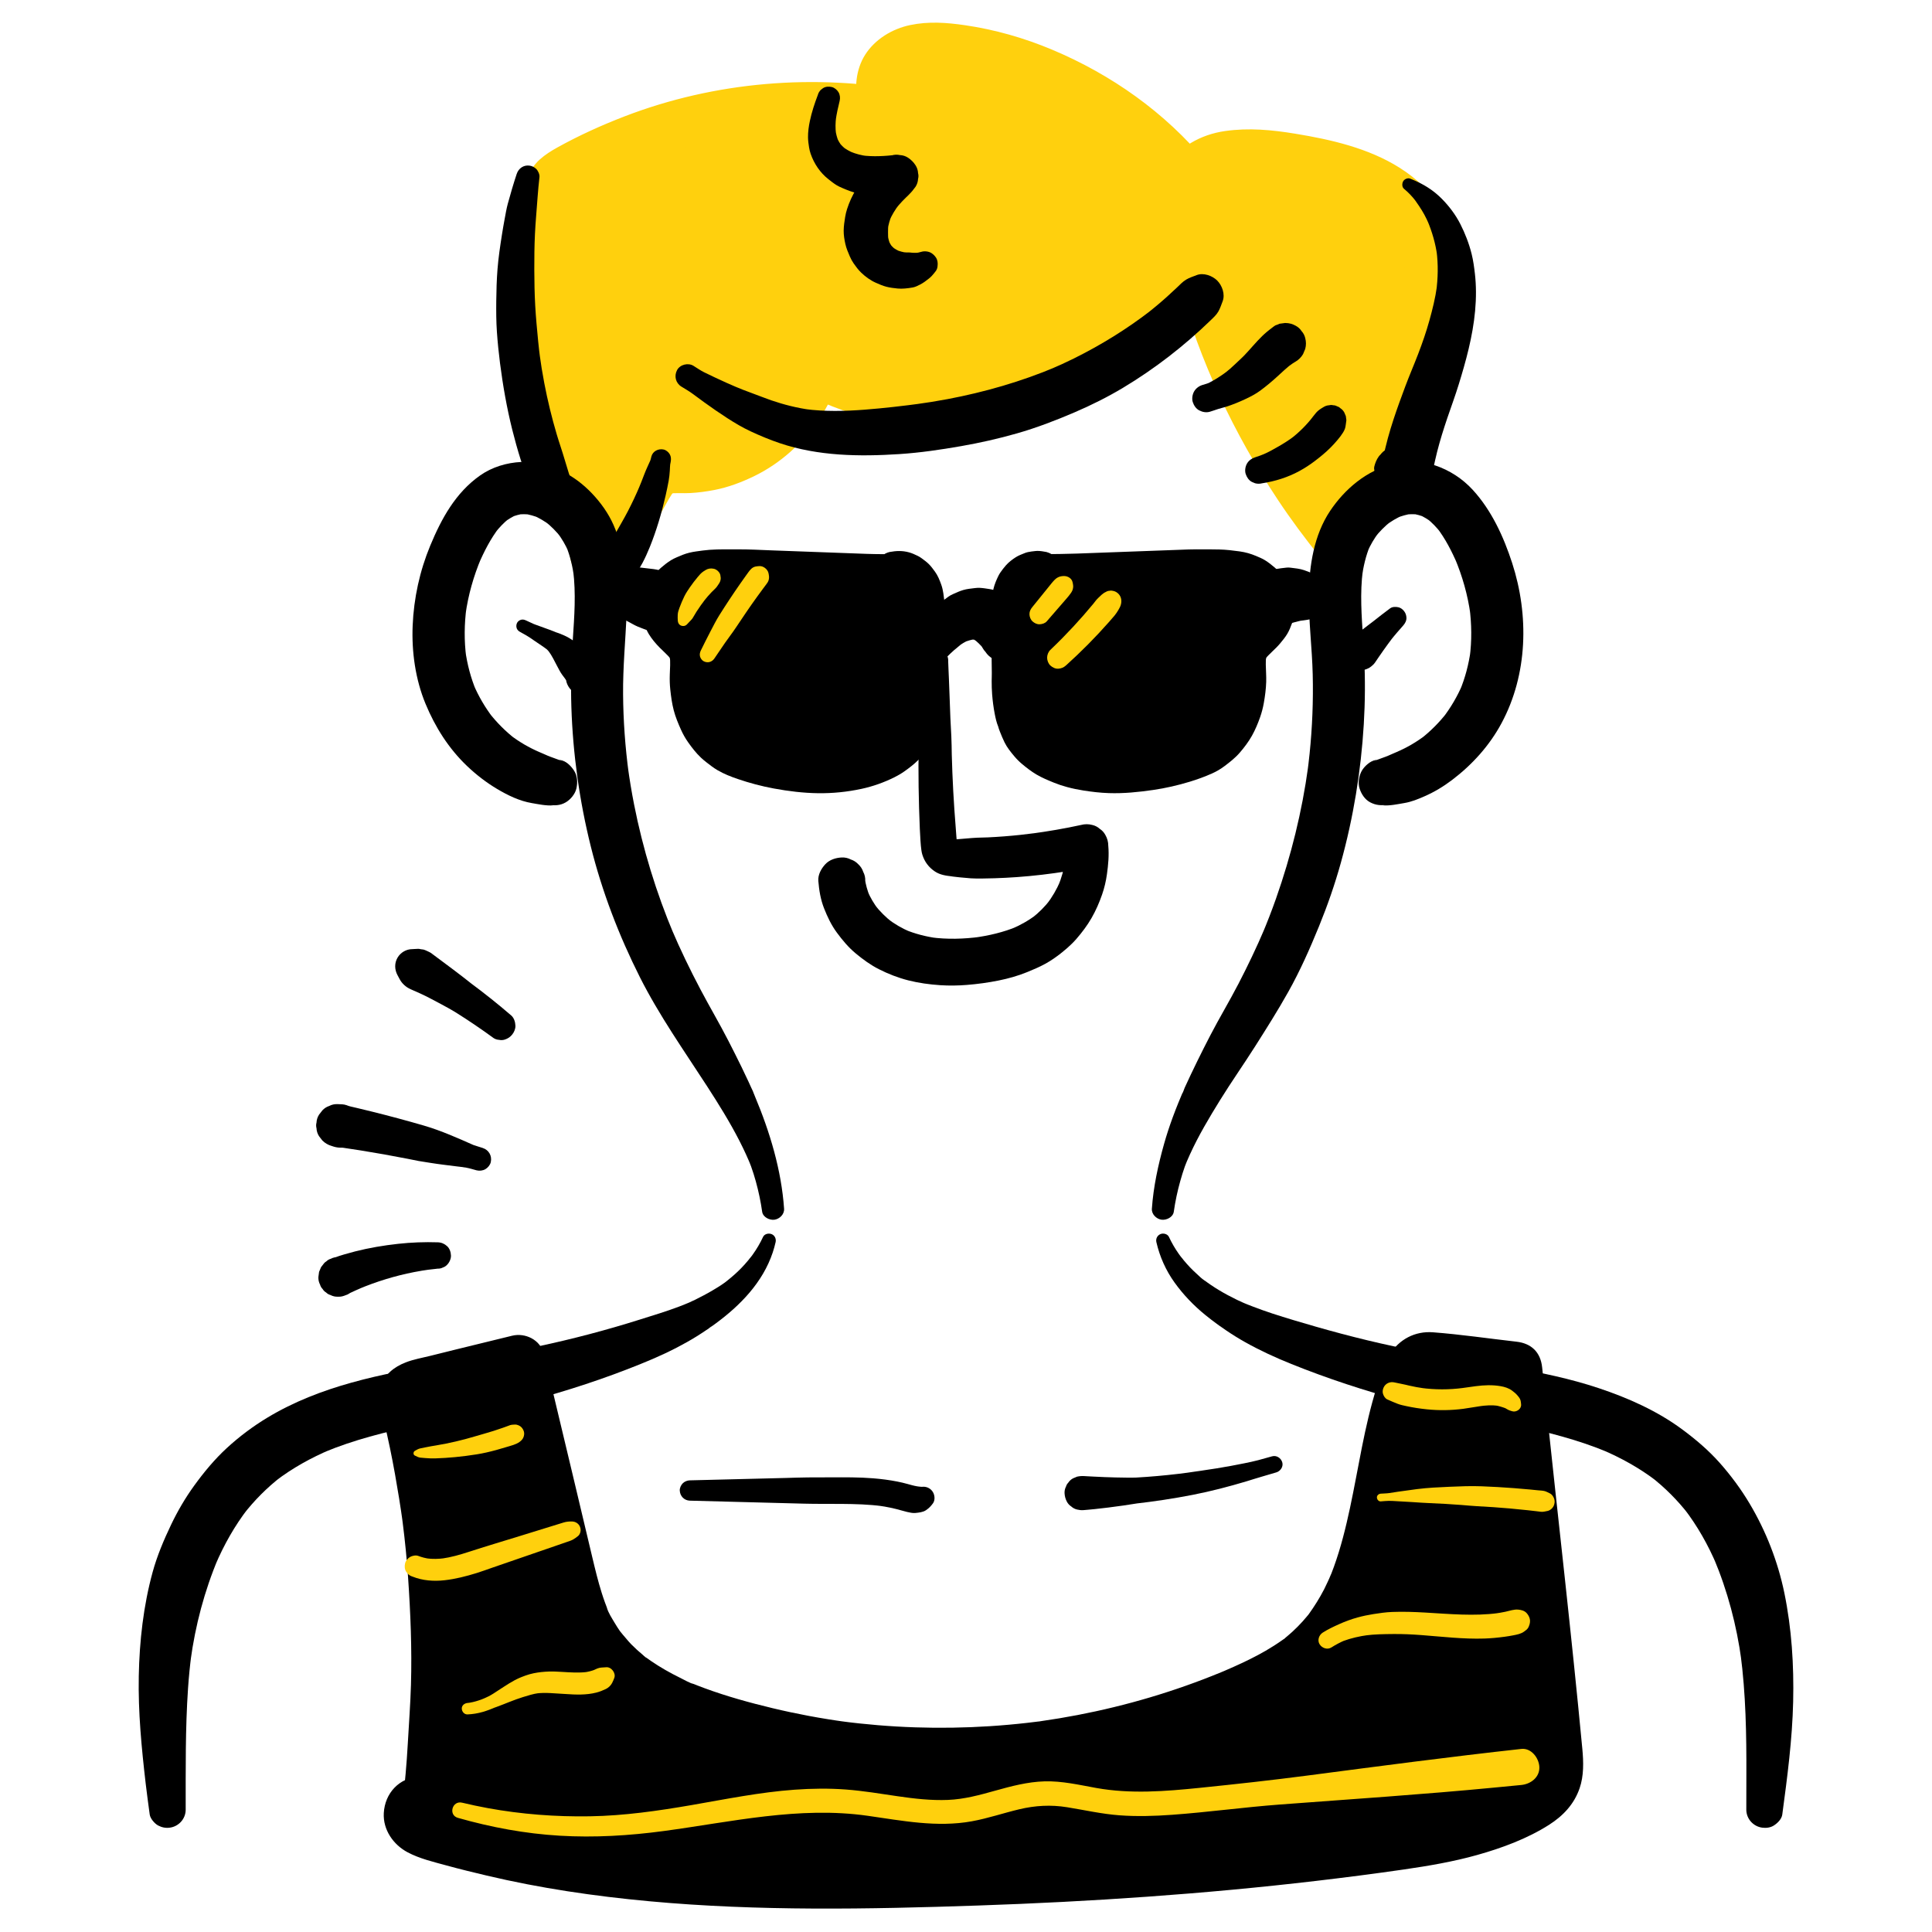 <?xml version="1.0" encoding="UTF-8"?><svg id="ARTWORK" xmlns="http://www.w3.org/2000/svg" viewBox="0 0 1000 1000"><path d="M306.348,260.497c-19.325-19.268-28.837-46.691-31.185-73.879-2.348-27.188,1.849-54.482,6.552-81.363.74-4.23,1.575-8.647,4.229-12.023,2.066-2.628,5.039-4.363,7.967-5.977,52.325-28.836,114.855-38.683,173.51-27.324-11.833-1.02-14.399-19.522-5.736-27.646,8.663-8.124,22.051-8.069,33.807-6.381,46.278,6.644,89.567,31.501,119.195,67.667,10.457-15.388,33.119-14.185,51.481-11.192,28.097,4.58,60.807,12.909,71.27,39.385,6.119,15.483,2.486,32.953-1.942,49.002-10.3,37.328-24.544,73.566-42.419,107.916-32.614-39.245-56.688-85.551-70.075-134.792-43.677,61.444-134.998,82.981-201.526,47.525-8.605,29.097-37.829,50.741-68.17,50.492-3.686-.03-7.542-.318-10.888,1.227-4.06,1.874-6.491,6.024-8.668,9.93-7.273,13.051-14.546,26.102-21.819,39.153-5.323-3.977-5.015-13.371.558-16.991" style="fill:#ffd00d; stroke-width:0px;"/><path d="M310.537,256.308c-3.454-3.791-6.203-7.378-8.977-11.758-1.328-2.097-2.577-4.245-3.745-6.436-.941-1.765-.778-1.722-1.655-3.355-.676-1.258-.396-.585-.243-.287-.442-.865-.752-1.836-1.101-2.741-3.68-9.536-6.402-19.59-8.027-29.692-.101-.625-.196-1.25-.289-1.876-.083-.565-.409-2.32-.023-.094-.212-1.224-.305-2.492-.432-3.727-.281-2.736-.488-5.479-.622-8.227-.288-5.934-.251-11.884.036-17.818.146-3.027.359-6.051.628-9.069.135-1.513.3-3.022.447-4.533l.099-.906c-.319,2.361-.238,1.756.242-1.813.09-.904.139-1.814.218-2.719.262-3.023.571-6.042.921-9.056.175-1.509.367-3.016.554-4.523.276-2.217-.02.08-.066.447.149-1.205.332-2.407.506-3.608.868-6.013,1.857-12.007,2.902-17.991.513-2.938,1.028-5.878,1.573-8.81.233-1.252.476-2.504.785-3.741.185-.739.44-1.459.629-2.195.564-2.194-1.327,2.185-.08.111.317-.528.648-1.076.947-1.615.751-1.354-2.078,2.054-.214.395-.095.084,1.127-1.038,1.129-1.036l-1.246.96c.419-.3.846-.589,1.281-.865,2.433-1.554,5.037-2.863,7.597-4.191,4.736-2.456,9.55-4.761,14.432-6.912.732-.323,1.468-.637,2.202-.958,1.739-.759-.653.422-.74.308.084.109,3.248-1.333,3.698-1.513,2.721-1.089,5.461-2.13,8.218-3.124,5.265-1.899,10.592-3.627,15.969-5.181,10.506-3.037,21.203-5.414,32.006-7.116,1.582-.249,3.167-.477,4.752-.705.857-.123,2.271-.007-1.013.136.921-.04,1.861-.236,2.777-.345,3.043-.362,6.093-.67,9.147-.926,6.11-.511,12.238-.805,18.368-.885,12.537-.164,25.073.6,37.502,2.247l-3.501-.47c5.283.717,10.539,1.593,15.768,2.629,1.175-8.686,2.351-17.372,3.527-26.058l-.488-.056,3.527.474c-.629-.099-1.222-.273-1.84-.414-1.506-.344,1.868.689,1.909.839-.027-.099-.679-.354-.788-.417-.109-.064-.643-.505-.744-.48.174-.043,2.636,2.374,1.661,1.25-.446-.514-2.128-2.461-.446-.305,1.632,2.092.27.245-.062-.371-.146-.271-.263-.562-.414-.828-.625-1.102,1.113,3.128.812,1.884-.327-1.346-.751-2.606-.938-3.992l.478,3.554c-.202-1.835-.164-3.634.072-5.463l-.479,3.563c.14-.909.32-1.806.575-2.691.115-.4.263-.789.383-1.187.608-2-1.603,3.186-.572,1.376.389-.684,2.158-3.273.507-1.156-1.676,2.149.532-.419,1.104-.95,1.625-1.512-2.15,1.464-.827.603.475-.309.933-.643,1.417-.938.578-.352,1.171-.68,1.775-.985,1.219-.616,2.673-.397-.724.259,2.466-.476,4.8-1.463,7.326-1.845l-3.563.479c5.899-.791,11.837-.443,17.717.344l-3.563-.479c8.952,1.257,17.804,3.181,26.471,5.749,4.454,1.32,8.859,2.807,13.202,4.454,1.944.737,3.871,1.516,5.793,2.307,1.675.69-3.255-1.419-.838-.346.447.199.897.391,1.344.589,1.119.495,2.232,1,3.341,1.517,8.212,3.823,16.139,8.234,23.717,13.196,3.79,2.482,7.493,5.095,11.1,7.836.763.58,2.187,1.917-.695-.542.37.316.774.607,1.154.908.863.684,1.719,1.376,2.57,2.075,1.796,1.476,3.566,2.984,5.308,4.524,7.705,6.814,14.836,14.251,21.343,22.214,2.67,3.267,7.524,4.278,11.453,3.75,4.439-.596,7.428-2.9,9.961-6.509,1.392-1.984-2.137,2.469-.644.789.402-.453.788-.913,1.208-1.351,1.034-1.077,4.252-3.187.335-.612,1.997-1.313,3.912-2.538,6.113-3.5l-3.269,1.379c3.403-1.414,6.953-2.282,10.595-2.804l-3.647.49c7.968-1.048,16.036-.494,23.973.558l-3.662-.492c15.154,2.071,30.547,5.172,44.699,11.107l-3.294-1.39c3.241,1.384,6.415,2.92,9.463,4.693,1.487.865,2.943,1.784,4.36,2.761.26.179,2.15,1.233,2.19,1.583-0-.003-2.812-2.264-1.381-1.053.378.32.766.629,1.143.951,1.275,1.09,2.499,2.238,3.661,3.448.545.568,1.076,1.148,1.593,1.742.479.551,2.425,3.005.784.896-1.623-2.086.107.221.477.772.499.744.977,1.503,1.43,2.276.923,1.577,1.733,3.212,2.463,4.887l-1.391-3.297c1.629,3.883,2.673,7.914,3.249,12.082l-.493-3.67c.728,5.956.485,11.918-.3,17.855l.493-3.671c-2.118,15.005-6.941,29.737-11.621,44.107-4.797,14.73-10.224,29.248-16.23,43.527l1.395-3.305c-5.811,13.755-12.283,27.172-18.981,40.512l21.658-2.791c-3.271-3.837-6.468-7.737-9.576-11.707-.327-.418-.649-.839-.978-1.256,2.232,2.823,1.141,1.483.658.846-.724-.955-1.45-1.906-2.168-2.865-1.516-2.023-3.01-4.062-4.482-6.117-5.732-8-10.998-16.308-15.935-24.82-4.934-8.506-9.52-17.214-13.741-26.096-2.111-4.442-4.111-8.932-6.058-13.448-.738-1.713,1.314,3.173.254.6-.202-.491-.408-.982-.61-1.473-.455-1.106-.905-2.214-1.349-3.324-.938-2.344-1.851-4.698-2.739-7.061-3.926-10.45-7.35-21.083-10.288-31.852-1.393-5.106-5.888-8.826-11.048-9.519-5.581-.75-10.057,1.89-13.241,6.344-.612.856-1.229,1.708-1.859,2.551-.251.337-.507.671-.759,1.007-1.491,1.991,2.094-2.636.535-.698-1.314,1.634-2.634,3.26-4.006,4.846-2.668,3.083-5.467,6.051-8.387,8.896-2.915,2.841-5.949,5.56-9.089,8.152-.805.664-1.617,1.321-2.435,1.968-.327.259-.661.511-.985.773,3.347-2.701,1.466-1.133.702-.558-1.669,1.255-3.364,2.477-5.082,3.663-6.715,4.635-13.791,8.744-21.131,12.306-1.886.915-3.789,1.794-5.709,2.637-.384.169-.769.334-1.154.502-1.878.817,1.434-.602,1.442-.606-1.096.57-2.35.964-3.502,1.414-3.814,1.489-7.681,2.84-11.593,4.049-8.936,2.762-18.09,4.768-27.355,6.043l3.543-.476c-14.552,1.949-29.302,2.035-43.861.107l3.546.476c-8.485-1.158-16.869-2.979-25.044-5.537-3.995-1.25-7.909-2.704-11.792-4.262-2.32-.931,3.163,1.375.874.368-.384-.169-.768-.335-1.151-.504-1.054-.468-2.103-.949-3.146-1.442-1.995-.945-3.965-1.94-5.915-2.974-7.722-4.096-17.055-.511-19.619,7.981-.511,1.694-1.075,3.369-1.716,5.018-.16.411-.324.821-.492,1.229.884-2.07,1.117-2.626.696-1.671-.324.7-.635,1.405-.972,2.099-1.441,2.973-3.103,5.838-4.958,8.572-.495.73-1.003,1.45-1.525,2.16-.603.82-2.212,2.405.484-.601-1.178,1.313-2.243,2.725-3.438,4.027-2.168,2.36-4.49,4.577-6.943,6.639-.591.497-1.22.957-1.8,1.467,3.287-2.888.916-.712.057-.093-1.256.904-2.54,1.77-3.85,2.596-2.804,1.767-5.725,3.349-8.739,4.726-3.181,1.453,2.308-.889.154-.041-.616.242-1.23.486-1.851.717-1.652.614-3.328,1.166-5.022,1.655-3.178.916-6.414,1.589-9.688,2.051l3.557-.478c-6.887.901-13.89-.017-20.715,1.369-8.937,1.816-15.022,8.808-19.302,16.384-7.466,13.213-14.785,26.51-22.176,39.764,7.016-.904,14.033-1.808,21.049-2.712-.411-.329-.782-.811-1.213-1.101,1.489,2.041,1.861,2.516,1.116,1.425-.146-.228-.279-.462-.399-.704-.697-.907,1.038,3.625.543,1.192-.127-.627-.297-1.232-.39-1.869l.477,3.551c-.109-1.109-.091-2.179.057-3.285l-.475,3.538c.099-.543.258-1.061.369-1.599.31-.883.215-.694-.285.568-.555,1.238-.625,1.439-.21.603l.273-.466c.732-1.082.365-.621-1.099,1.383.848-.65,2.382-1.742-1.03.632,2.862-1.992,5.106-4.421,6.058-7.878.869-3.155.477-7.357-1.329-10.157-3.618-5.612-11.982-8.942-18.035-4.729-6.698,4.662-10.58,11.242-11.025,19.468-.355,6.565,2.405,14.201,7.643,18.381,3.466,2.766,6.737,4.293,11.258,3.686,4.049-.544,7.75-2.734,9.791-6.398,5.192-9.324,10.384-18.647,15.577-27.971,2.422-4.349,4.769-8.752,7.286-13.047.544-.929,1.176-1.803,1.727-2.725.797-1.333-1.876,2.12-.801,1.02.4-.409.82-.844,1.189-1.282,1.302-1.543-1.007.994-1.114.764-.014-.031,1.163-.754,1.179-.734.015.02-3.503,1.14-.731.376.631-.174,1.264-.286,1.91-.391l-3.558.478c3.688-.435,7.413-.071,11.117-.273,4.154-.227,8.326-.786,12.41-1.572,7.3-1.404,14.343-4.082,21.003-7.349,13.291-6.521,24.533-16.773,32.971-28.859,4.744-6.794,8.3-14.527,10.686-22.45-6.54,2.66-13.079,5.321-19.619,7.981,27.998,14.829,60.302,21.023,91.833,18.268,31.529-2.755,62.647-13.151,88.564-31.536,15.311-10.861,28.435-23.799,39.345-39.082l-24.289-3.175c10.855,39.703,28.514,77.008,51.224,111.262,6.809,10.27,14.181,20.157,21.915,29.748,5.534,6.862,17.783,4.427,21.658-2.791,11.935-22.23,21.889-45.706,30.501-69.405,4.114-11.323,7.857-22.78,11.223-34.347,3.566-12.257,6.846-24.672,7.641-37.471.775-12.47-1.725-25.404-8.239-36.169-5.362-8.863-13.045-16-21.771-21.487-16.084-10.116-35.368-14.528-53.892-17.568-12.182-1.999-24.051-3.13-36.319-1.385-12.797,1.82-23.832,8.214-31.214,18.88l21.414-2.759c-21.314-25.743-49.102-45.365-79.823-58.255-14.437-6.058-29.585-10.391-45.087-12.643-9.537-1.385-18.77-2.055-28.297-.075-9.29,1.931-18.216,7.32-23.352,15.409-4.722,7.436-5.88,17.69-3.266,26.069,1.382,4.432,3.725,8.907,7.176,12.093,4.564,4.214,9.651,6.049,15.743,6.669,3.048.31,7.353-1.677,9.38-3.885,2.011-2.191,3.251-4.656,3.648-7.617.812-6.042-2.997-13.346-9.502-14.555-49.232-9.149-100.869-4.93-147.68,13.084-11.938,4.594-23.627,9.9-34.815,16.109-3.179,1.764-6.234,3.68-8.968,6.108-3.515,3.121-5.793,7.125-7.426,11.481-2.13,5.68-2.653,12.059-3.608,18.016-1.227,7.656-2.338,15.332-3.29,23.027-.814,6.58-1.714,13.283-1.819,19.916-.217,13.77.602,27.525,3.03,41.096,1.15,6.43,2.715,12.79,4.732,19.003.934,2.877,1.963,5.723,3.093,8.529.282.702.574,1.399.867,2.097.952,2.208,1.142,2.674.571,1.396.345.911.716,1.811,1.115,2.7.669,1.31,1.435,2.615,2.136,3.92,6.135,11.419,13.71,22.25,23.275,31.063,5.622,5.181,13.52-2.735,8.378-8.378h0Z" style="fill:#ffd00d; stroke-width:0px;"/><path d="M405.844,625.644c-1.389-20-7.336-39.71-15.066-58.115-.292-.696-.747-1.947-1.181-2.796,1.436,2.815-.288-.738-.739-1.724-.519-1.137-1.032-2.276-1.558-3.41-1.141-2.462-2.309-4.911-3.498-7.351-2.201-4.518-4.47-9.003-6.762-13.475-4.575-8.929-9.699-17.581-14.384-26.458-5.472-10.366-10.601-20.948-15.18-31.739.431,1.02.861,2.041,1.292,3.061-9.101-21.576-16.017-44.192-20.551-67.166-1.286-6.517-2.368-13.073-3.264-19.655.159,1.185.318,2.369.477,3.554-1.823-13.602-2.82-27.309-2.924-41.033-.106-13.961,1.207-27.797,1.864-41.725.74-15.673-.449-31.524-6.862-46.014-2.639-5.964-6.58-11.447-11.058-16.166-4.381-4.617-9.743-8.784-15.532-11.48-6.61-3.078-13.707-5.19-21.088-4.842-7.541.355-15.127,2.619-21.337,6.989-12.685,8.926-19.979,22.294-25.796,36.303-5.449,13.123-8.522,27.265-9.108,41.466-.56,13.576,1.441,27.779,6.649,40.376,5.007,12.11,12.005,23.193,21.552,32.281,4.688,4.463,9.933,8.517,15.498,11.827,5.511,3.277,11.592,6.245,17.938,7.316,3.437.58,7.474,1.467,11.021,1.178-1.063-.143-2.126-.286-3.189-.428l.532.082c3.303.509,6.245.545,9.244-1.209,2.489-1.456,4.862-4.31,5.513-7.17.7-3.071.548-6.518-1.209-9.244-1.58-2.45-4.156-5.049-7.17-5.513l-.532-.082,2.866,1.209c-3.263-1.396-6.647-2.407-9.917-3.786,1.032.436,2.065.872,3.098,1.307-3.167-1.369-6.296-2.79-9.488-4.106l3.22,1.359c-5.425-2.29-10.492-5.28-15.171-8.85.91.703,1.819,1.405,2.729,2.108-5.124-3.971-9.693-8.572-13.675-13.684l2.109,2.73c-4.074-5.305-7.464-11.075-10.096-17.225.453,1.075.907,2.149,1.36,3.223-2.796-6.665-4.619-13.668-5.616-20.822l.482,3.589c-1.141-8.638-1.039-17.357.111-25.989-.161,1.197-.322,2.394-.482,3.591,1.389-9.966,4.142-19.67,8.044-28.94-.454,1.076-.908,2.152-1.363,3.228,2.904-6.796,6.305-13.448,10.835-19.316l-2.114,2.737c2.125-2.692,4.475-5.162,7.161-7.3-.912.705-1.825,1.41-2.737,2.115,2.093-1.611,4.318-2.964,6.737-4.029-1.077.455-2.154.909-3.231,1.364,2.295-.955,4.648-1.605,7.112-1.938l-3.596.483c2.352-.271,4.686-.244,7.035.056l-3.597-.483c2.698.392,5.295,1.127,7.82,2.15-1.078-.455-2.155-.909-3.233-1.364,3.239,1.369,6.236,3.164,9.027,5.298-.913-.706-1.826-1.411-2.739-2.116,3.127,2.453,5.907,5.271,8.348,8.406-.706-.913-1.411-1.827-2.117-2.74,2.403,3.158,4.413,6.561,5.973,10.212l-1.365-3.235c2.154,5.221,3.422,10.761,4.179,16.346-.161-1.2-.323-2.401-.484-3.601,1.509,11.851.615,23.815-.172,35.685-.773,11.668-1.126,23.332-.747,35.023.786,24.271,4.18,48.593,10.058,72.155,5.84,23.41,14.551,46.11,25.402,67.651,9.963,19.779,22.806,37.952,34.814,56.5,5.928,9.157,11.724,18.464,16.7,28.18,1.199,2.34,2.348,4.706,3.44,7.098.543,1.19,1.069,2.387,1.585,3.589-.474-1.103.074.188.241.598.27.662.541,1.324.783,1.997,1.823,5.063,3.239,10.313,4.35,15.575.55,2.604,1.005,5.226,1.38,7.862.403,2.832,3.812,4.477,6.338,4.137,2.666-.358,5.208-2.797,5.008-5.673h0Z" style="stroke-width:0px;"/><path d="M607.551,627.179c.763-5.359,1.887-10.656,3.355-15.867.716-2.542,1.481-5.084,2.375-7.57.208-.577.438-1.145.668-1.713.129-.318.913-2.18.356-.882.516-1.202,1.042-2.399,1.585-3.589,4.469-9.794,9.968-19.022,15.626-28.159,5.837-9.427,12.22-18.494,18.16-27.85,5.887-9.272,11.757-18.565,17.129-28.148,6.109-10.898,11.197-22.392,15.912-33.951,4.393-10.772,8.218-21.762,11.329-32.973,6.469-23.307,10.389-47.407,11.842-71.547.705-11.71.775-23.459.196-35.176-.589-11.911-1.902-23.822-1.425-35.761.117-2.919.355-5.828.725-8.726-.161,1.2-.323,2.401-.484,3.601.757-5.585,2.025-11.124,4.179-16.346-.455,1.078-.91,2.157-1.365,3.235,1.56-3.651,3.57-7.054,5.973-10.212-.706.913-1.411,1.827-2.117,2.74,2.442-3.135,5.221-5.953,8.348-8.406l-2.739,2.116c2.791-2.135,5.789-3.93,9.027-5.298-1.078.455-2.155.909-3.233,1.364,2.525-1.024,5.122-1.758,7.82-2.15l-3.597.483c2.348-.3,4.682-.326,7.035-.056-1.199-.161-2.398-.322-3.596-.483,2.463.332,4.817.982,7.112,1.938-1.077-.455-2.154-.909-3.231-1.364,2.418,1.065,4.644,2.418,6.737,4.029-.912-.705-1.825-1.41-2.737-2.115,2.686,2.138,5.036,4.608,7.161,7.3-.705-.912-1.409-1.824-2.114-2.737,4.53,5.867,7.93,12.52,10.835,19.316-.454-1.076-.908-2.152-1.363-3.228,3.903,9.27,6.656,18.974,8.044,28.94-.161-1.197-.322-2.394-.482-3.591,1.149,8.631,1.252,17.351.111,25.989l.482-3.589c-.997,7.154-2.819,14.157-5.616,20.822l1.36-3.223c-2.632,6.149-6.022,11.92-10.096,17.225.703-.91,1.406-1.82,2.109-2.73-3.983,5.113-8.551,9.714-13.675,13.684.91-.703,1.819-1.405,2.729-2.108-4.679,3.57-9.746,6.561-15.171,8.85,1.073-.453,2.147-.906,3.22-1.359-3.191,1.315-6.322,2.737-9.488,4.106l3.098-1.307c-3.27,1.379-6.655,2.39-9.917,3.786l2.866-1.209-.532.082c-2.774.427-5.817,3.202-7.17,5.513-1.505,2.571-2.142,6.361-1.209,9.244.939,2.903,2.738,5.703,5.513,7.17,3.034,1.603,5.875,1.728,9.244,1.209l.532-.082c-1.063.143-2.126.286-3.189.428,3.544.288,7.596-.6,11.021-1.178,3.812-.643,7.039-1.981,10.597-3.544,5.065-2.225,9.794-5.08,14.196-8.425,10.466-7.949,19.341-17.766,25.587-29.399,13.587-25.306,14.243-55.869,5.49-82.877-4.403-13.587-10.711-27.365-20.486-37.967-5.295-5.743-11.954-10.061-19.352-12.545-6.954-2.334-14.64-2.233-21.732-.646-13.621,3.048-25.122,12.882-32.709,24.259-8.307,12.456-10.745,28.173-10.937,42.858-.182,13.909,1.643,27.766,1.982,41.664.335,13.718-.213,27.457-1.621,41.107-.352,3.412-.761,6.818-1.216,10.218l.477-3.554c-3.164,23.255-8.835,46.139-16.632,68.271-2.204,6.256-4.604,12.439-7.182,18.55l1.292-3.061c-4.132,9.739-8.718,19.307-13.588,28.698-4.665,8.997-9.906,17.693-14.567,26.685-4.617,8.909-9.056,17.922-13.226,27.05-.346.758-1.535,4.269-.989,2.271l.25-.547c-.394.932-.788,1.864-1.181,2.796-.474,1.129-.944,2.259-1.405,3.394-.996,2.453-1.954,4.921-2.868,7.406-1.681,4.575-3.207,9.209-4.524,13.903-3.065,10.929-5.482,22.069-6.27,33.413-.199,2.862,2.351,5.316,5.008,5.673,2.543.342,5.932-1.291,6.338-4.137h0Z" style="stroke-width:0px;"/><path d="M394.95,640.24c-1.488,3.189-3.261,6.231-5.316,9.088-.171.237-.343.473-.517.708-.067.091-.962,1.232-.293.393-.267.335-.553.651-.823.982l-.799,1.034c.367-.461.368-.466.005-.017-1.117,1.319-2.248,2.618-3.453,3.858-1.114,1.146-2.27,2.252-3.461,3.317-.546.488-1.1.969-1.66,1.441-.338.284-.678.566-1.021.845-.284.231-1.823,1.567-.432.363-2.532,2.19-5.558,3.981-8.422,5.696-2.996,1.793-6.101,3.342-9.208,4.927l-.415.198c1.792-.752,1.508-.631-.85.362-.417.196-.82.413-1.243.601-.705.313-1.418.608-2.124.92,2.772-1.227-.233.081-.888.342-.846.337-1.696.665-2.548.989-6.696,2.55-13.518,4.574-20.339,6.728-17.327,5.47-34.963,10.106-52.736,13.882-16.513,3.508-33.192,6.263-49.84,9.042-31.098,5.19-62.861,11.323-90.237,27.867-7.397,4.471-14.429,9.735-20.797,15.578-6.421,5.892-11.987,12.618-17.089,19.669-4.567,6.314-8.508,13.071-11.869,20.099-3.771,7.885-7.261,16.122-9.573,24.569-4.776,17.45-6.818,35.677-7.17,53.734-.364,18.725,1.433,37.302,3.597,55.879.617,5.299,1.354,10.583,2.065,15.87.28,2.085,2.567,4.72,4.356,5.665,1.915,1.012,3.888,1.415,6.044,1.125,4.615-.62,8.212-4.557,8.219-9.309.029-20.967-.216-41.936,1.218-62.871.408-5.962.993-11.91,1.779-17.835-.16,1.188-.319,2.376-.479,3.563,2.465-18.226,7.181-36.095,14.329-53.056l-1.492,3.536c4.419-10.389,9.988-20.266,16.889-29.214l-2.312,2.993c5.689-7.312,12.225-13.879,19.556-19.546l-2.99,2.31c8.745-6.699,18.407-12.037,28.539-16.326-1.175.496-2.35.992-3.525,1.488,15.463-6.49,31.789-10.485,48.126-14.073,17.007-3.736,34.295-6.382,51.172-10.676,19.547-4.973,38.904-10.961,57.721-18.234,8.791-3.398,17.475-6.957,25.835-11.319,3.397-1.772,6.748-3.63,10.002-5.654,1.695-1.054,3.369-2.141,5.019-3.264.38-.259.778-.491,1.157-.749.02-.014,2.68-2.196,1.209-.924-.92.797-.338.276-.092.111.825-.553,1.625-1.147,2.426-1.734,12.953-9.498,24.564-21.384,29.76-36.909.585-1.749,1.074-3.526,1.487-5.323.395-1.716-.384-3.52-2.058-4.193-1.512-.608-3.679-.173-4.439,1.454h0Z" style="stroke-width:0px;"/><path d="M598.553,642.979c1.72,7.481,4.892,14.587,9.366,20.821,4.556,6.348,9.958,11.978,16.023,16.896,1.914,1.552,3.87,3.058,5.858,4.515.74.543,1.486,1.077,2.238,1.603.177.124.37.302.565.394-.346-.163-2.098-1.642-.099-.098.65.502,1.319.936,1.996,1.397,3.237,2.203,6.56,4.276,9.974,6.19,7.725,4.331,15.712,7.997,23.922,11.302,18.739,7.542,37.975,13.843,57.479,19.094,17.136,4.613,34.636,7.565,51.994,11.195,16.489,3.448,33.073,7.193,48.853,13.179,1.898.72,3.782,1.475,5.653,2.261-1.175-.496-2.35-.992-3.525-1.488,10.132,4.289,19.794,9.626,28.539,16.326-.997-.77-1.993-1.54-2.99-2.31,7.331,5.668,13.867,12.235,19.556,19.546-.771-.998-1.541-1.995-2.312-2.993,6.901,8.948,12.469,18.825,16.889,29.214-.497-1.179-.995-2.358-1.492-3.536,7.148,16.962,11.865,34.831,14.329,53.056-.16-1.188-.319-2.376-.479-3.563,2.755,20.759,3.1,41.882,3.028,62.798-.021,5.97-.039,11.938-.031,17.907.006,4.73,3.603,8.689,8.219,9.309,2.021.272,4.279.013,6.044-1.125,1.912-1.233,4.037-3.296,4.356-5.665,2.603-19.352,5.185-38.873,5.63-58.416.429-18.851-.745-37.815-4.562-56.309-3.339-16.176-9.453-31.883-17.896-46.092-4.474-7.529-9.742-14.666-15.555-21.213-5.789-6.521-12.381-12.114-19.38-17.296-12.988-9.617-28.053-16.316-43.326-21.401-14.62-4.867-29.664-8-44.822-10.643-15.939-2.779-31.912-5.34-47.818-8.307-18.193-3.394-36.154-7.806-53.937-12.915-7.497-2.154-15.001-4.363-22.414-6.789-3.335-1.091-6.63-2.287-9.908-3.536-.852-.324-1.702-.652-2.548-.989-.422-.168-.844-.338-1.264-.51-.256-.104-1.688-.706-.231-.089,1.464.62.007.001-.244-.107-.425-.183-.849-.369-1.272-.556s-.827-.405-1.243-.601c-2.359-.993-2.642-1.114-.85-.362-.277-.132-.553-.264-.828-.397-3.131-1.516-6.202-3.159-9.178-4.959-1.396-.844-2.772-1.723-4.122-2.64-.608-.412-1.21-.833-1.807-1.261-.356-.256-.711-.514-1.063-.775-.344-.255-1.974-1.187-.439-.323-1.327-.747-2.589-2.103-3.72-3.115-1.299-1.162-2.556-2.371-3.762-3.629-1.097-1.144-2.128-2.338-3.152-3.546l-.272-.333c.545.692.371.464-.523-.684-.271-.33-.556-.647-.823-.982.669.839-.226-.302-.293-.393-.261-.352-.519-.707-.772-1.065-1.949-2.754-3.635-5.675-5.062-8.732-.739-1.583-2.954-2.107-4.439-1.454-1.653.727-2.465,2.424-2.058,4.193h0Z" style="stroke-width:0px;"/><path d="M465.085,294.656c-29.946,1.044-59.891,2.088-89.837,3.132-6.907.241-14.094.554-20.181,3.827-6.087,3.273-10.669,10.457-8.64,17.064,1.999,6.509,9.31,10.014,12.157,16.199,2.121,4.607,1.445,9.936,1.336,15.007-.366,16.963,7.313,33.94,24.105,39.795,18.627,6.495,40.055,9.422,59.503,5.179,25.068-5.468,33.248-20.39,33.594-45.058.143-10.2.286-20.399.429-30.599.071-5.092.103-10.38-2.021-15.008-2.125-4.628-7.076-8.381-12.074-7.404" style="stroke-width:0px;"/><path d="M465.085,286.881c-5.496-.063-11.009-.007-16.501-.201-5.5-.194-11.001-.405-16.501-.608-11-.405-22.001-.811-33.001-1.216-5.495-.203-11.002-.526-16.501-.509-5.108.016-10.251-.128-15.349.243-2.326.169-4.636.511-6.945.835-1.162.163-2.318.374-3.458.65-2.309.558-4.373,1.44-6.573,2.394-1.027.445-2.034.934-2.987,1.524-1.834,1.134-3.541,2.499-5.169,3.905-.765.66-1.478,1.382-2.127,2.156-1.37,1.636-2.761,3.335-3.854,5.182-1.076,1.817-1.858,3.836-2.595,5.797-.342.907-.587,1.845-.735,2.803-.32,2.064-.789,4.313-.573,6.442.212,2.095.381,4.372,1.125,6.388.696,1.886,1.454,3.86,2.521,5.591,1.562,2.533,3.526,4.88,5.629,6.989,1.374,1.378,2.821,2.682,4.167,4.087.654.683,1.28,1.39,1.863,2.135-.692-.895-1.384-1.791-2.075-2.686.753.981,1.453,2.033,1.943,3.172-.443-1.05-.886-2.099-1.329-3.149.543,1.342.88,2.738,1.077,4.17l-.472-3.51c.41,3.232.135,6.487.021,9.729-.09,2.577-.019,5.157.257,7.722.388,3.603.871,7.235,1.792,10.748.905,3.456,2.276,6.747,3.733,10.004,1.018,2.276,2.243,4.46,3.68,6.498,2.007,2.847,4.186,5.675,6.742,8.062,1.687,1.576,3.558,2.965,5.397,4.349.995.749,2.032,1.44,3.105,2.071,3.277,1.926,6.871,3.328,10.46,4.556,6.109,2.089,12.367,3.75,18.716,4.924,7.514,1.389,15.186,2.329,22.834,2.434,7.588.104,15.209-.671,22.625-2.276,5.852-1.267,11.526-3.29,16.892-5.951,1.836-.911,3.61-1.952,5.281-3.139,2.44-1.734,4.879-3.585,7.001-5.714,2.09-2.098,3.936-4.495,5.613-6.922.529-.766.952-1.603,1.358-2.44.889-1.829,1.666-3.718,2.406-5.61.168-.43.327-.863.479-1.298.525-1.513.611-2.8.819-4.553l-.45,3.347c.74-1.84,1.208-3.828,1.613-5.765.636-3.051,1.038-6.163,1.35-9.26.516-5.118.278-10.231.342-15.361.086-7.018.173-14.035.26-21.053.041-3.337.155-6.684.053-10.021-.076-2.506-.399-4.968-.764-7.45-.223-1.515-.556-3.013-1.071-4.457-.839-2.348-1.792-4.756-3.284-6.781-.95-1.289-1.948-2.676-3.098-3.831-1.146-1.152-2.53-2.15-3.817-3.095-.63-.462-1.29-.877-1.995-1.216-1.45-.697-2.965-1.405-4.532-1.827-3.496-.942-6.567-.807-10.075-.165-1.494.355-2.795,1.04-3.903,2.054-1.25.809-2.235,1.883-2.956,3.22-.839,1.317-1.293,2.74-1.362,4.268-.342,1.526-.273,3.051.205,4.577.899,2.777,2.62,5.457,5.275,6.86l2.742,1.157c2.034.547,4.069.547,6.103,0,.192-.035.383-.066.576-.092-1.017.137-2.034.273-3.051.41.764-.086,1.52-.075,2.282.026l-3.051-.41c.821.127,1.609.352,2.377.664l-2.742-1.157c.96.411,1.848.941,2.679,1.572-.774-.598-1.549-1.196-2.323-1.795.944.739,1.781,1.586,2.519,2.53l-1.795-2.323c.737.97,1.341,2.01,1.828,3.127l-1.157-2.742c.774,1.844,1.235,3.783,1.505,5.761-.137-1.018-.274-2.036-.41-3.054.382,2.971.35,5.968.303,8.958-.052,3.356-.105,6.713-.158,10.069-.052,3.313-.104,6.625-.156,9.938-.027,1.7-.053,3.4-.08,5.1-.026,1.652.012,3.321-.104,4.969-.184,2.604-.369,5.199-.716,7.788.142-1.056.284-2.112.426-3.168-.662,4.864-1.763,9.688-3.665,14.226l1.266-2.999c-.572,1.351-1.165,2.693-1.713,4.054l1.269-3.007c-.332.432-.545.994-.813,1.47-.283.504-.579,1.002-.886,1.492-.598.953-1.243,1.875-1.93,2.765.687-.889,1.374-1.778,2.061-2.668-.942,1.21-1.931,2.389-2.813,3.644.691-.894,1.382-1.788,2.073-2.683-.889,1.144-1.765,2.295-2.647,3.443.692-.895,1.383-1.791,2.075-2.686-1.661,2.142-3.587,4.055-5.727,5.718.902-.697,1.805-1.395,2.707-2.092-2.65,2.042-5.582,3.671-8.658,4.976,1.075-.454,2.151-.908,3.227-1.362-5.318,2.235-10.998,3.521-16.7,4.301,1.217-.164,2.433-.327,3.65-.49-9.7,1.299-19.461,1.268-29.159-.03,1.209.162,2.418.325,3.627.487-4.731-.643-9.424-1.556-14.054-2.722-4.368-1.1-8.82-2.303-12.985-4.037,1.075.454,2.15.907,3.225,1.361-2.664-1.127-5.169-2.58-7.459-4.348.908.701,1.815,1.403,2.723,2.104-2.248-1.755-4.256-3.785-6.007-6.036.699.905,1.398,1.81,2.097,2.714-2.033-2.64-3.689-5.54-4.995-8.603.449,1.064.898,2.128,1.347,3.192-1.605-3.811-2.657-7.828-3.222-11.921.158,1.178.317,2.357.475,3.535-.48-3.573-.509-7.133-.386-10.73.072-2.089.14-4.186-.035-6.272-.18-2.153-.428-4.328-.911-6.438-.476-2.076-1.415-4.009-2.252-5.955.443,1.05.886,2.099,1.329,3.149-.856-2.189-1.717-4.354-3.074-6.277-1.339-1.897-2.784-3.742-4.339-5.47-1.688-1.875-3.508-3.633-5.067-5.622.706.914,1.413,1.828,2.119,2.743-.914-1.184-1.716-2.441-2.299-3.821l1.377,3.263c-.373-.919-.637-1.864-.78-2.846l.491,3.651c-.142-1.109-.132-2.225.016-3.333-.164,1.222-.329,2.445-.493,3.667.175-1.179.505-2.315.963-3.415l-1.394,3.304c.561-1.299,1.284-2.507,2.141-3.633-.723.936-1.447,1.873-2.17,2.809,1.003-1.289,2.16-2.437,3.451-3.437l-2.82,2.179c1.375-1.042,2.869-1.863,4.455-2.535l-3.342,1.41c1.394-.576,2.806-1.123,4.173-1.76l-3.34,1.41c3.076-1.297,6.339-2.008,9.638-2.451-1.211.163-2.422.325-3.633.488,7.131-.933,14.363-.816,21.479-1.862-1.159.156-2.318.311-3.477.467,10.346-1.103,20.691-2.205,31.037-3.308s20.691-2.205,31.037-3.308c5.832-.622,11.701-.989,17.548-1.463,1.071.04,2.069-.183,2.996-.67.964-.314,1.798-.85,2.502-1.608,1.349-1.349,2.364-3.561,2.277-5.498-.09-2.011-.751-4.097-2.277-5.498-1.531-1.406-3.383-2.253-5.498-2.277h0Z" style="stroke-width:0px;"/><path d="M536.963,294.656c29.946,1.044,59.891,2.088,89.837,3.132,6.907.241,14.094.554,20.181,3.827,6.087,3.273,10.669,10.457,8.64,17.064-1.999,6.509-9.31,10.014-12.157,16.199-2.121,4.607-1.445,9.936-1.336,15.007.366,16.963-7.313,33.94-24.105,39.795-18.627,6.495-40.055,9.422-59.503,5.179-25.068-5.468-33.248-20.39-33.594-45.058-.143-10.2-.286-20.399-.429-30.599-.071-5.092-.103-10.38,2.021-15.008,2.125-4.628,7.076-8.381,12.074-7.404" style="stroke-width:0px;"/><path d="M536.963,302.432c5.194.421,10.394.803,15.584,1.271,5.156.465,10.304,1.081,15.453,1.629,10.346,1.103,20.691,2.205,31.037,3.308,5.849.623,11.699,1.247,17.548,1.87l-3.477-.467c7.116,1.046,14.347.929,21.479,1.862-1.211-.163-2.422-.325-3.633-.488,3.299.444,6.562,1.155,9.638,2.451-1.113-.47-2.227-.94-3.34-1.41,1.369.638,2.778,1.184,4.173,1.76l-3.342-1.41c1.586.673,3.081,1.494,4.455,2.535l-2.82-2.179c1.291,1,2.448,2.148,3.451,3.437-.723-.936-1.447-1.873-2.17-2.809.856,1.125,1.58,2.334,2.141,3.633-.465-1.101-.93-2.203-1.394-3.304.458,1.099.788,2.236.963,3.415-.164-1.222-.329-2.445-.493-3.667.147,1.108.158,2.224.016,3.333l.491-3.651c-.143.982-.407,1.927-.78,2.846l1.377-3.263c-.583,1.381-1.385,2.638-2.299,3.821l2.119-2.743c-1.559,1.989-3.378,3.747-5.067,5.622-1.535,1.705-2.958,3.53-4.286,5.396-1.388,1.95-2.253,4.119-3.126,6.352.443-1.05.886-2.099,1.329-3.149-.836,1.944-1.777,3.879-2.252,5.955-.481,2.106-.731,4.29-.911,6.438-.175,2.086-.106,4.183-.035,6.272.124,3.597.094,7.157-.386,10.73l.475-3.535c-.565,4.094-1.617,8.11-3.222,11.921l1.347-3.192c-1.306,3.063-2.962,5.963-4.995,8.603l2.097-2.714c-1.751,2.251-3.759,4.281-6.007,6.036.908-.701,1.815-1.403,2.723-2.104-2.29,1.767-4.795,3.221-7.459,4.348,1.075-.454,2.15-.907,3.225-1.361-4.165,1.734-8.617,2.937-12.985,4.037-4.63,1.166-9.322,2.079-14.054,2.722,1.209-.162,2.418-.325,3.627-.487-9.699,1.298-19.459,1.33-29.159.03,1.217.164,2.433.327,3.65.49-5.702-.779-11.382-2.066-16.7-4.301,1.075.454,2.151.908,3.227,1.362-3.076-1.305-6.008-2.935-8.658-4.976.902.697,1.805,1.395,2.707,2.092-2.14-1.663-4.066-3.576-5.727-5.718l2.075,2.686c-.882-1.148-1.758-2.3-2.647-3.443l2.073,2.683c-.882-1.255-1.871-2.434-2.813-3.644l2.061,2.668c-.687-.89-1.332-1.812-1.93-2.765-.295-.47-.579-.948-.852-1.431-.279-.495-.503-1.082-.847-1.531l1.269,3.007c-.548-1.361-1.141-2.703-1.713-4.054.422 1.0.844,1.999,1.266,2.999-1.902-4.537-3.003-9.362-3.665-14.226l.426,3.168c-.301-2.243-.513-4.497-.655-6.755-.205-3.256-.174-6.532-.225-9.794-.105-6.669-.209-13.338-.314-20.007-.054-3.423-.156-6.861.282-10.265-.137,1.018-.274,2.036-.41,3.054.27-1.978.731-3.917,1.505-5.761l-1.157,2.742c.486-1.117,1.09-2.157,1.828-3.127-.598.774-1.196,1.549-1.795,2.323.739-.944,1.575-1.79,2.519-2.53-.774.598-1.549,1.196-2.323,1.795.831-.631,1.719-1.161,2.679-1.572-.914.386-1.828.771-2.742,1.157.769-.313,1.557-.538,2.377-.664l-3.051.41c.762-.101,1.518-.112,2.282-.026-1.017-.137-2.034-.273-3.051-.41.193.026.384.057.576.092,1.526.478,3.051.547,4.577.205,1.528-.069,2.95-.523,4.268-1.362,1.338-.721,2.411-1.707,3.22-2.956,1.014-1.109,1.699-2.41,2.054-3.903.669-2.938.524-6.237-1.157-8.845l-1.795-2.323c-1.432-1.423-3.12-2.406-5.065-2.952-1.557-.285-3.182-.585-4.775-.565-.317.004-.631.029-.947.064-1.292.142-2.619.276-3.892.553-.593.129-1.162.321-1.725.546-1.473.59-3.086,1.187-4.456,2.053-1.852,1.172-3.703,2.578-5.17,4.232-1.021,1.15-1.965,2.393-2.843,3.654-.396.569-.752,1.166-1.059,1.787-1.059,2.14-2.024,4.447-2.58,6.788-.573,2.413-.865,4.915-1.064,7.383-.265,3.277-.143,6.578-.102,9.862.086,7.018.173,14.035.26,21.053.021,1.744.043,3.487.065,5.231.017,1.383-.065,2.769-.07,4.152-.009,2.282.059,4.566.234,6.842.262,3.393.698,6.795,1.344,10.136.422,2.187.929,4.438,1.762,6.51l-.45-3.347c.208,1.763.292,3.038.819,4.553.166.479.343.955.529,1.426.747,1.889,1.52,3.781,2.416,5.606,1.302,2.654,3.173,4.956,5.066,7.218,1.209,1.446,2.55,2.78,3.995,3.99,2.343,1.962,4.805,3.864,7.442,5.426,2.854,1.69,5.922,2.95,8.986,4.204,2.196.898,4.454,1.643,6.742,2.267,2.847.777,5.742,1.377,8.657,1.832,4.352.68,8.704,1.192,13.105,1.338,7.682.256,15.276-.514,22.871-1.617,6.422-.932,12.768-2.38,18.975-4.268,3.952-1.202,7.783-2.596,11.561-4.279,2.303-1.025,4.487-2.309,6.497-3.83,2.838-2.148,5.582-4.282,7.903-6.987,2.308-2.69,4.506-5.572,6.242-8.675,1.725-3.084,3.112-6.399,4.276-9.728.821-2.35,1.444-4.769,1.881-7.219.645-3.61,1.128-7.293,1.241-10.964.091-2.965-.162-5.919-.209-8.883-.024-1.538.021-3.075.214-4.601l-.472,3.51c.197-1.433.533-2.829,1.077-4.17-.443,1.05-.886,2.099-1.329,3.149.49-1.139,1.19-2.192,1.943-3.172-.692.895-1.384,1.791-2.075,2.686,2.388-3.053,5.531-5.393,8.008-8.364,1.301-1.561,2.635-3.177,3.697-4.923,1.058-1.74,1.823-3.705,2.505-5.6.715-1.984.888-4.27,1.094-6.302.213-2.105-.257-4.444-.573-6.442-.157-.989-.41-1.955-.769-2.891-.75-1.955-1.527-3.981-2.612-5.791-1.088-1.815-2.452-3.486-3.805-5.099-.67-.799-1.407-1.542-2.2-2.22-1.608-1.375-3.291-2.726-5.095-3.841-1.473-.911-3.067-1.557-4.659-2.229-2.757-1.163-5.509-1.939-8.473-2.354-3.511-.492-6.957-.901-10.497-.99-2.584-.065-5.17-.051-7.755-.059-2.707-.009-5.415-.057-8.119.043-2.794.103-5.588.206-8.381.309-10.957.404-21.914.807-32.87,1.211-5.5.203-11.0.405-16.501.608-5.499.203-10.998.241-16.501.304-1.353.015-2.707.031-4.06.046-2.008.023-4.072.852-5.498,2.277-1.349,1.349-2.364,3.561-2.277,5.498.09,2.011.751,4.097,2.277,5.498.525.405,1.049.81,1.574,1.216,1.213.703,2.521,1.057,3.925,1.062h0Z" style="stroke-width:0px;"/><path d="M309.328,310.422c.379.07.758.143,1.136.219l-2.839-1.655.13.123-1.029-1.332c1.228,2.372,3.513,4.562,5.764,5.935,1.516.924,2.994,1.907,4.447,2.927-.817-.631-1.635-1.263-2.452-1.895,1.264,1.02,2.448,1.895,3.776,2.748.508.327,1.013.658,1.516.993,1.005.67,1.975,1.459,3.039,2.031,1.081.581,2.172,1.143,3.249,1.731.541.295,1.08.593,1.618.892,1.663.926,3.424,1.638,5.218,2.287,2.374.859,4.737,1.744,7.103,2.625,1.051.391,2.098.829,3.19,1.095,1.816.442,3.695.643,5.557.778,2.979.216,5.79-1.06,8.376-2.294,1.351-.644,2.608-1.559,3.572-2.712,1.936-1.949,3.275-4.247,4.018-6.893.651-2.076.744-4.153.279-6.229-.094-2.079-.712-4.015-1.854-5.808-1.389-2.347-3.257-4.215-5.604-5.604-.604-.406-1.269-.696-1.996-.87-.648-.375-1.328-.654-2.042-.837-.138-.046-.275-.094-.413-.141-.697-.265-1.434-.37-2.21-.317-.764-.181-1.534-.278-2.312-.29-.188-.014-.375-.027-.562-.049,1.416.19,2.832.381,4.248.571-1.075-.151-2.098-.493-3.127-.823-1.197-.384-2.394-.769-3.591-1.153-1.199-.384-2.399-.766-3.6-1.142-2.402-.752-4.942-.901-7.435-1.216-1.2-.152-2.401-.293-3.604-.42-1.182-.125-2.325-.067-3.51.004-3.366.203-6.709.588-10.021,1.231-2.003.389-3.954.772-5.751,1.835-1.411.834-2.842,1.733-3.855,3.034.444-.343.888-.686,1.332-1.029l-.16.108,3.247-.878c-.391.016-.782.034-1.173.056-1.595.088-3.331.623-4.451,1.844-.955,1.04-1.542,2.209-1.731,3.614-.18,1.342-.009,2.841.747,4.014.845,1.31,2.169,2.599,3.762,2.893h0Z" style="stroke-width:0px;"/><path d="M487.462,344.142c.747-1.287,1.476-2.59,2.272-3.848-.409.53-.818,1.059-1.227,1.589.992-1.277,2.202-2.45,3.365-3.57,1.2-1.156,2.454-2.253,3.772-3.272l-2.14,1.653c1.165-.89,2.322-1.777,3.424-2.742.479-.419.97-.823,1.472-1.214-.757.585-1.513,1.169-2.27,1.754,1.639-1.261,3.403-2.312,5.304-3.129-.973.411-1.946.821-2.919,1.232,2.086-.875,4.356-1.553,6.598-1.863l-3.475.467c1.414-.179,2.832-.19,4.246-.008-1.192-.16-2.385-.32-3.577-.481,1.238.176,2.433.505,3.588.985-1.098-.463-2.196-.927-3.295-1.39,1.319.572,2.535,1.323,3.678,2.192-.957-.739-1.913-1.478-2.87-2.217,2.125,1.652,4.136,3.492,5.797,5.616-.754-.975-1.507-1.951-2.261-2.926.46.599.898,1.213,1.306,1.849.186.289.358.586.538.878.337.6.75,1.149,1.238,1.647,1.023,1.58,2.381,2.826,4.072,3.738l3.467,1.463c1.316.214,2.637.391,3.963.529l3.814-.512c1.867-.444,3.493-1.3,4.879-2.568,1.078-.638,1.936-1.496,2.573-2.573,1.268-1.386,2.124-3.012,2.568-4.879.289-.687.128-.666.315-2.062l.259-1.929c.075-1.998-.341-3.862-1.25-5.591-.396-.938-.548-1.458-1.006-2.17-.279-.434-.572-.859-.877-1.275-1.233-1.679-2.489-3.374-3.89-4.923-.645-.714-1.331-1.391-2.053-2.027-.336-.296-.68-.581-1.03-.86-1.271-1.013-2.529-2.113-3.926-2.957-.864-.522-1.76-.98-2.686-1.38-1.905-.824-3.845-1.769-5.886-2.247-.432-.101-.868-.177-1.308-.242-1.583-.233-3.185-.515-4.789-.596-.906-.046-1.809.006-2.708.118-1.998.249-4.049.429-5.992,1.006-1.849.549-3.641,1.376-5.387,2.159-.819.367-1.583.786-2.312,1.31-1.548,1.112-3.093,2.268-4.504,3.556-2.015,1.839-3.704,4.063-5.257,6.287-1.577,2.258-2.688,4.741-3.577,7.346-.673,1.973-1.182,3.999-1.641,6.032-.243,1.077-.454,2.103-.858,3.132-.411,1.047-.811,2.099-1.21,3.15-.312.994-.356,1.988-.134,2.982.045.995.341,1.922.888,2.781.39.505.78,1.009,1.169,1.514.677.729,1.48,1.245,2.407,1.546,1.486.627,3.292.888,4.87.377,1.853-.6,3.474-1.72,4.47-3.437h0Z" style="stroke-width:0px;"/><path d="M681.632,299.333c-.084-.024-.167-.053-.248-.087l2.37,1c-.275-.12-.518-.277-.758-.457.723.558,1.445,1.117,2.168,1.675-.13-.104-.254-.212-.373-.328-.529-.515-.859-.775-1.565-1.321-.782-.605-1.562-1.135-2.36-1.704-.415-.296-.822-.603-1.234-.902-1.388-1.009-3.05-1.551-4.667-2.105-2.292-.785-4.754-.993-7.137-1.289-.642-.08-1.238-.084-1.883-.022-1.883.182-3.769.439-5.633.759-2.566.441-5.055,1.25-7.475,2.197-.573.224-1.141.459-1.709.696l-3.638,1.535-.216.091-.196.126c-1.027.793-2.054,1.587-3.081,2.381-.112.097-.222.196-.332.294-.11.098-.221.197-.331.295-.781,1.012-1.563,2.023-2.345,3.035l-.108.165-1.5,3.555c-.553,1.708-.478,2.689-.536,4.064-.003.072-.006.144-.008.216-.011.605.36,3.239.499,3.851l1.419,3.363,2.201,2.849c1.188,1.294,1.923,1.609,3.004,2.298.069.044.137.088.207.13,1.102.702,2.304,1.213,3.607,1.533,1.319.177,2.637.354,3.956.532l.205.005c1.329-.178,2.657-.357,3.986-.536.221-.048.446-.098.664-.154,1.568-.406,3.08-1.082,4.478-1.909.6-.355,1.205-.702,1.815-1.039,1.343-.74,2.715-1.425,4.126-2.025l-3.523,1.487c1.431-.597,2.897-1.11,4.408-1.464,1.449-.339,2.855-.805,4.336-1.009l-3.618.486c2.643-.329,5.302-.543,7.902-1.153,2.546-.597,4.502-1.907,6.42-3.615.511-.455.895-1.037,1.309-1.573.426-.551.892-1.05,1.188-1.678.877-1.513,1.319-3.145,1.325-4.896.05-1.336-.228-2.582-.836-3.738-.391-1.203-1.06-2.243-2.006-3.122-1.21-1.202-2.637-2.034-4.281-2.495h0Z" style="stroke-width:0px;"/><path d="M268.871,326.887c1.299.737,2.597,1.473,3.896,2.21,1.297.736,2.506,1.64,3.737,2.481,2.389,1.63,4.833,3.202,7.132,4.958-.345-.267-.691-.534-1.036-.801.825.639,1.499,1.496,2.137,2.317l-.918-1.188c1.846,2.43,3.143,5.238,4.572,7.921.802,1.506,1.55,3.022,2.542,4.411.875,1.227,1.963,2.445,2.582,3.826-.318-.754-.637-1.509-.955-2.263.102.246.175.492.25.747.287.967.789,1.879,1.192,2.803l-.951-2.253c.084.227.163.469.196.709l-.327-2.435c.007.073.006.146-.003.219l.324-2.407c-.348,1.826-.547,3.139-.003,4.963.855,2.864,3.183,5.553,6.213,6.213.416.09.75.105,1.253.173l1.197.161,2.393-.322c.284-.078,1.959-.796,2.2-.934.048-.027.089-.059.136-.088.289-.178,1.653-1.235,1.886-1.462.04-.039.078-.078.117-.119.966-1.004,1.526-1.943,2.047-3.176.246-.584.433-.905.551-1.429.128-.568.297-1.984.348-2.572.006-.072.018-.143.019-.215.001-.073.005-.145.005-.218.001-.395-.264-2.248-.365-2.611-.153-.55-.741-1.826-.986-2.352-.044-.094-.085-.189-.133-.281-.148-.287-.332-.548-.523-.806-.676-.909-1.336-1.826-2.141-2.623-.727-.719-1.454-1.438-2.182-2.158-1.91-1.889-4.17-3.43-6.307-5.059-1.401-1.068-2.817-2.083-4.338-2.974-.866-.507-1.756-.973-2.676-1.376-.855-.375-1.715-.749-2.593-1.068-.52-.188-1.057-.331-1.567-.543l1.23.519c-2.97-1.287-6.022-2.349-9.063-3.45l-2.071-.75-1.036-.375c-.09-.032-.372-.19-.46-.167l.391.175-.341-.157-4.203-1.93c-.835-.383-1.649-.589-2.568-.336-.773.213-1.611.81-1.992,1.531-.835,1.58-.424,3.641,1.196,4.559h0Z" style="stroke-width:0px;"/><path d="M719.505,314.891c-3.021,2.246-6,4.548-8.94,6.899.449-.347.898-.694,1.347-1.04-2.677,2.053-5.383,4.065-8.034,6.154-1.098.866-2.19,1.74-3.275,2.622-.557.453-1.112.908-1.666,1.366-.279.23-.554.451-.8.716-.526.568-1.109,1.327-1.517,1.988-.915,1.48-1.047,2.98-1.225,4.636.005,1.569.401,3.032,1.187,4.388.546,1.013,1.293,1.826,2.239,2.439.84.768,1.825,1.287,2.956,1.556,1.541.414,3.081.414,4.622,0,.707-.152,1.669-.596,2.307-.933.455-.24,1.463-1.046,2.053-1.621.692-.675,1.251-1.559,1.795-2.367.391-.582.785-1.161,1.181-1.74.769-1.123,1.546-2.239,2.333-3.35,1.567-2.214,3.17-4.402,4.805-6.566l-1.045,1.353c2.063-2.631,4.289-5.151,6.498-7.659.949-1.077,1.715-2.487,1.648-3.98-.057-1.271-.427-2.398-1.208-3.41-.719-.93-1.745-1.748-2.924-2.017-1.382-.315-3.146-.318-4.337.567h0Z" style="stroke-width:0px;"/><path d="M355.502,323.248c.42-.433.835-.867,1.243-1.311.605-.657,1.295-1.274,1.782-2.025.715-1.102,1.315-2.282,2.033-3.387,1.438-2.215,2.986-4.396,4.6-6.486l-.789,1.022c1.235-1.586,2.547-3.11,3.942-4.558.676-.701,1.395-1.357,2.079-2.049.609-.616,1.061-1.371,1.551-2.081.155-.225.299-.44.43-.678.451-.778.678-1.616.681-2.516-.061-.474-.125-.949-.192-1.422-.217-1.539-1.905-3.04-3.362-3.362-1.556-.344-3.042-.144-4.398.717-.37.235-.741.471-1.103.719-1.129.774-1.958,1.759-2.827,2.795-1.422,1.696-2.777,3.46-4.033,5.283-1.035,1.502-2.084,3.06-2.896,4.696-.959,1.935-1.793,3.946-2.546,5.969-.461,1.236-.865,2.385-.913,3.724-.036,1.008-.04,2.006.04,3.012.088,1.115.618,2.054,1.684,2.504.993.419,2.224.226,2.993-.567h0Z" style="fill:#ffd00d; stroke-width:0px;"/><path d="M369.786,340.798c1.787-2.695,3.605-5.37,5.456-8.022s3.849-5.22,5.642-7.91c3.583-5.375,7.183-10.729,10.97-15.965,1.062-1.468,2.134-2.929,3.215-4.382.517-.695,1.037-1.389,1.559-2.081.557-.739.99-1.326,1.256-2.294.331-1.203.135-2.366-.126-3.546-.432-1.957-2.673-3.737-4.713-3.588-.682.05-1.389.091-2.054.242-1.694.386-2.691,1.642-3.648,2.944-.512.697-1.013,1.402-1.516,2.105-.915,1.279-1.823,2.563-2.722,3.852-1.868,2.676-3.702,5.375-5.504,8.096-1.78,2.689-3.528,5.399-5.242,8.131-1.713,2.729-3.167,5.629-4.656,8.485-1.695,3.251-3.344,6.526-4.951,9.821-.485.995-.713,2.04-.411,3.138.26.945.991,1.969,1.872,2.434,2.044,1.08,4.313.438,5.572-1.461h0Z" style="fill:#ffd00d; stroke-width:0px;"/><path d="M541.819,321.586c2.3-2.651,4.601-5.303,6.902-7.954,1.137-1.31,2.273-2.62,3.41-3.93.824-.95,1.6-1.928,2.317-2.962.668-.965,1.051-2.143,1.039-3.326-.007-.693-.19-1.409-.336-2.093-.403-1.881-2.329-3.088-4.142-3.153-1.952-.07-3.616.451-5.047,1.869-.623.618-1.179,1.258-1.73,1.94l-3.282,4.058c-2.188,2.705-4.377,5.411-6.565,8.116-.906,1.12-1.54,2.221-1.54,3.718,0,1.29.573,2.83,1.54,3.718,1.002.92,2.317,1.603,3.718,1.54,1.337-.06,2.809-.493,3.718-1.54h0Z" style="fill:#ffd00d; stroke-width:0px;"/><path d="M551.719,344.454c7.835-7.056,15.268-14.555,22.244-22.461.977-1.107,1.962-2.211,2.902-3.349.778-.942,1.383-1.892,2.009-2.921.612-1.006,1.158-2.039,1.394-3.201.441-2.175-.132-4.287-1.937-5.682-.777-.6-1.585-.933-2.557-1.064-.479-.129-.958-.129-1.437,0-.719.033-1.389.246-2.01.641-1.529.677-2.795,2.038-4.004,3.191-.943.898-1.711,2.045-2.542,3.049-1.664,2.01-3.357,3.997-5.077,5.959-3.465,3.951-7.042,7.804-10.727,11.55-2.073,2.108-4.181,4.181-6.321,6.222-1.043.995-1.67,2.605-1.67,4.032,0,1.399.621,3.069,1.67,4.032,1.087.998,2.513,1.738,4.032,1.67,1.557-.07,2.866-.62,4.032-1.67h0Z" style="fill:#ffd00d; stroke-width:0px;"/><path d="M337.157,236.297c-.191.744-.353,1.51-.605,2.236l.532-1.261c-1.222,2.818-2.61,5.569-3.684,8.447-.938,2.512-1.931,5.004-2.972,7.475l.73-1.731c-1.889,4.468-3.949,8.863-6.181,13.171-2.25,4.342-4.783,8.512-7.163,12.779-1.316,2.36-2.675,4.702-4.323,6.85.522-.676,1.045-1.352,1.567-2.028-1.958,2.51-4.382,4.517-6.804,6.558-1.178.992-2.346,2-3.426,3.099-.511.52-.998,1.061-1.461,1.624-1.41,1.713-2.494,3.182-2.998,5.409l-.373,2.776c-.034.979.087,1.95.365,2.912.044.127.093.251.141.376l.993,2.353c.619,1.148,1.464,2.069,2.537,2.763.614.61,1.339,1.032,2.173,1.266,1.174.617,2.439.899,3.795.848.072-.005.144-.012.216-.015.498-.022.993-.085,1.484-.19.933-.003,1.802-.238,2.608-.705.745-.315,1.26-.465,1.849-.908.735-.552,1.648-1.15,2.284-1.813.633-.66,1.244-1.579,1.78-2.32.194-.268.389-.534.59-.796-.553.716-1.106,1.432-1.659,2.148,2.508-3.202,5.741-5.731,8.335-8.855,1.926-2.32,3.656-4.721,5.061-7.385,1.412-2.677,2.677-5.469,3.807-8.274,3.452-8.567,6.098-17.514,8.15-26.513.585-2.567,1.117-5.146,1.595-7.735.319-1.726.473-3.459.596-5.207.092-1.307.089-2.643.252-3.942l-.188,1.397c.135-.684.266-1.369.394-2.054.26-1.393.214-2.736-.523-3.994-.629-1.075-1.862-2.101-3.098-2.382-2.7-.615-5.655.811-6.377,3.62h0Z" style="stroke-width:0px;"/><path d="M352.672,200.093c2.026,1.259,4.12,2.438,6.031,3.866,1.928,1.44,3.865,2.869,5.815,4.278,3.888,2.81,7.831,5.545,11.863,8.144,3.942,2.541,7.918,4.911,12.171,6.891,4.9,2.28,9.915,4.372,15.037,6.103,19.873,6.717,41.2,7.013,61.947,5.659,10.68-.697,21.392-2.275,31.928-4.116,9.698-1.695,19.315-3.86,28.783-6.561,10.291-2.936,20.283-6.777,30.108-10.999,8.548-3.673,16.912-7.84,24.896-12.622,16.366-9.802,31.694-21.682,45.384-34.965,1.439-1.397,3.015-2.804,4.002-4.569.922-1.65,1.545-3.534,2.219-5.316,1.347-3.563-.251-8.096-2.819-10.663-2.537-2.537-7.136-4.212-10.663-2.819-1.836.725-3.828,1.333-5.49,2.358-1.805,1.114-3.251,2.686-4.772,4.135-1.665,1.585-3.354,3.145-5.066,4.679-3.542,3.172-7.181,6.229-10.94,9.141.828-.64,1.656-1.279,2.484-1.919-12.373,9.549-25.725,17.783-39.722,24.73-4.088,2.029-8.24,3.928-12.442,5.709,1.02-.43,2.04-.861,3.06-1.291-17.951,7.565-36.856,13.013-55.987,16.626-5.485,1.036-10.998,1.917-16.53,2.667,1.11-.149,2.22-.298,3.329-.447-9.857,1.321-19.778,2.481-29.694,3.249-10.292.797-20.731,1.046-30.986-.314.93.125,1.86.25,2.789.375-6.904-.951-13.647-2.649-20.236-4.908-3.278-1.123-6.478-2.448-9.736-3.62-3.246-1.167-6.454-2.438-9.635-3.774.642.271,1.285.542,1.927.813-3.918-1.656-7.794-3.408-11.64-5.224-1.881-.888-3.762-1.779-5.625-2.704-1.91-.949-3.701-2.208-5.511-3.334-2.767-1.72-6.971-.683-8.511,2.232-1.611,3.05-.722,6.674,2.232,8.511h0Z" style="stroke-width:0px;"/><path d="M626.209,213.119c1.424-.418,2.81-.931,4.219-1.391,1.395-.455,2.842-.763,4.243-1.208,3.414-1.085,6.749-2.458,9.988-3.983,2.657-1.251,5.323-2.622,7.685-4.377,3.036-2.256,5.92-4.649,8.706-7.204,2.497-2.29,4.963-4.618,7.646-6.693l-2.123,1.64c.754-.578,1.522-1.136,2.312-1.662.382-.254.768-.501,1.16-.74.181-.111.367-.215.547-.326,1.613-.954,2.896-2.237,3.85-3.85.412-.891.791-1.796,1.139-2.713.505-1.879.505-3.759,0-5.638-.328-1.38-.961-2.582-1.898-3.606-.748-1.155-1.74-2.065-2.975-2.731-1.654-.959-3.438-1.442-5.352-1.448l-.179-.011c-.951.128-1.902.256-2.853.383l-1.282.541c-.545.115-1.03.337-1.454.667-.205.141-.4.298-.598.449-1.111.849-2.239,1.695-3.313,2.595-.838.702-1.645,1.44-2.428,2.202-1.608,1.563-3.117,3.223-4.611,4.894-1.476,1.651-2.936,3.317-4.464,4.92-1.512,1.587-3.167,3.002-4.732,4.529-1.767,1.725-3.633,3.344-5.585,4.857.58-.448,1.16-.896,1.74-1.344-3.291,2.535-6.805,4.766-10.509,6.649l1.718-.725c-1.429.589-2.934,1.036-4.416,1.472-1.753.515-3.365,1.715-4.293,3.301-.901,1.54-1.283,3.809-.724,5.535.562,1.738,1.64,3.415,3.301,4.293,1.694.895,3.652,1.277,5.535.724h0Z" style="stroke-width:0px;"/><path d="M653.322,250.139c6.667-1.005,13.328-3.099,19.251-6.337,2.731-1.493,5.351-3.188,7.832-5.068,2.965-2.246,5.833-4.578,8.45-7.226,1.23-1.244,2.407-2.541,3.526-3.886.978-1.177,1.927-2.369,2.729-3.672.589-.957,1.112-1.992,1.296-3.105.07-.427.135-.855.197-1.284l.28-2.087-.28-2.087-.791-1.875c-.493-.915-1.167-1.649-2.022-2.202-.49-.486-1.067-.823-1.732-1.009-.612-.355-1.272-.534-1.981-.536-.696-.187-1.391-.187-2.087,0-1.045.047-2.018.358-2.918.931-1.408.825-2.75,1.652-3.841,2.909-1.108,1.277-2.087,2.65-3.118,3.987l1.371-1.774c-3.266,4.208-7.061,7.981-11.276,11.238.565-.437,1.131-.874,1.696-1.31-2.564,1.968-5.27,3.668-8.064,5.286-2.774,1.606-5.535,3.145-8.493,4.399l1.772-.748c-1.803.757-3.634,1.44-5.498,2.032-1.711.544-3.241,1.628-4.16,3.199-.873,1.492-1.243,3.691-.702,5.364.545,1.684,1.589,3.309,3.199,4.16l1.663.702c1.234.332,2.467.332,3.701,0h0Z" style="stroke-width:0px;"/><path d="M267.447,90.017c-1.686,5.092-3.198,10.232-4.605,15.408-.71,2.612-1.149,5.335-1.65,7.995-.493,2.623-.948,5.252-1.363,7.888-.944,5.99-1.858,12.044-2.326,18.094-.418,5.41-.584,10.852-.637,16.277-.053,5.362-.042,10.763.332,16.114.379,5.41.916,10.81,1.61,16.189,1.493,11.571,3.499,23.044,6.321,34.368,1.3,5.217,2.754,10.396,4.359,15.528,1.848,5.906,4.339,11.593,6.847,17.246.276.622.554,1.242.835,1.861.12.265.234.534.367.793.708,1.383,2.264,2.835,3.64,3.64.728.426,1.81.773,2.589,1.09l2.64.355c1.367.052,2.643-.234,3.827-.855,1.819-.767,3.902-2.196,4.75-4.064.901-1.985,1.46-3.051,1.46-5.286,0-1.444-.178-2.151-.546-3.251-.185-.554-.374-1.107-.558-1.662-.369-1.11-.73-2.222-1.085-3.336-.679-2.138-1.332-4.284-1.958-6.438-1.281-4.411-2.825-8.743-4.131-13.149-2.583-8.716-4.73-17.561-6.438-26.49-.973-5.087-1.801-10.2-2.491-15.333.126.934.251,1.868.376,2.801-.816-6.115-1.372-12.254-1.917-18.397-.545-6.143-.889-12.305-1.026-18.471-.137-6.147-.149-12.314-.064-18.462.085-6.131.376-12.259.876-18.37.559-6.832.964-13.675,1.749-20.489.157-1.366-.771-3.337-1.757-4.241-.991-.909-2.105-1.47-3.444-1.65-3.027-.407-5.632,1.43-6.581,4.297h0Z" style="stroke-width:0px;"/><path d="M423.314,49.132c-1.682,4.422-3.154,8.863-4.131,13.497-.587,2.785-.995,5.682-.95,8.535.027,1.71.267,3.419.535,5.104.18,1.132.452,2.249.826,3.333,1.768,5.124,4.892,9.777,9.173,13.138,1.379,1.083,2.785,2.223,4.293,3.138.864.524,1.81.952,2.734,1.354,2.83,1.231,5.621,2.324,8.634,3.001,3.632.816,7.371,1.259,11.082,1.53,1.434.105,2.871.173,4.308.223,1.51.052,3.037.018,4.542.154-1.856-6.851-3.711-13.703-5.567-20.554-1.959,1.28-3.83,2.668-5.54,4.27-1.061.994-2.091,2.021-3.08,3.086-2.569,2.767-4.953,5.78-6.974,8.97-2.011,3.174-3.602,6.702-4.751,10.27-.431,1.34-.764,2.712-.992,4.101-.38,2.316-.734,4.687-.768,7.044-.034,2.332.367,4.696.871,6.971.496,2.24,1.396,4.288,2.299,6.397.543,1.268,1.19,2.483,1.976,3.617,1.158,1.669,2.413,3.357,3.884,4.777,2.204,2.126,4.801,4.03,7.617,5.269,1.783.785,3.577,1.578,5.469,2.064,1.89.485,3.858.729,5.793.914,1.242.119,2.501.111,3.743-0,1.418-.127,2.843-.293,4.239-.568,1.289-.254,2.52-.905,3.699-1.503,1.662-.842,3.109-1.968,4.568-3.122.985-.779,1.841-1.686,2.608-2.679l1.042-1.349c.487-.765.751-1.591.791-2.478.191-1.421.009-3.009-.791-4.25-.621-.964-1.427-1.77-2.391-2.391-1.375-.886-3.582-1.151-5.136-.672-1.065.328-2.15.529-3.252.681l2.044-.275c-1.606.206-3.222.175-4.825-.039l2.416.325c-1.107-.157-2.191-.364-3.304-.355-.352.003-.704.006-1.056-.004-.71-.021-1.417-.082-2.121-.173l2.516.338c-1.941-.264-3.841-.778-5.648-1.532l2.359.996c-1.598-.682-3.099-1.552-4.478-2.61l2.069,1.599c-1.194-.932-2.268-1.994-3.204-3.185.549.71,1.097,1.42,1.646,2.13-.952-1.234-1.719-2.583-2.335-4.014l1.092,2.588c-.712-1.702-1.181-3.48-1.441-5.305l.4,2.978c-.189-1.418-.19-2.816-.203-4.242-.013-1.443.04-2.868.225-4.301l-.409,3.046c.346-2.536,1.028-4.999,2.014-7.361-.384.909-.768,1.819-1.151,2.729,1.29-3.038,3.016-5.856,5.026-8.47-.593.767-1.186,1.535-1.779,2.303,1.101-1.419,2.276-2.778,3.514-4.079.621-.652,1.256-1.29,1.903-1.915.299-.288.6-.574.904-.857,1.027-.958,1.762-1.986,2.657-3.153-.589.762-1.177,1.524-1.766,2.285.453-.52.912-1.035,1.377-1.544l1.725-2.232c.806-1.266,1.242-2.633,1.309-4.101.263-.977.263-1.955,0-2.932-.067-1.468-.503-2.835-1.309-4.101-1.028-1.595-2.362-2.929-3.957-3.957-1.266-.806-2.633-1.242-4.101-1.309-1.466-.328-2.932-.263-4.398.197-.154.025-.307.05-.461.075.972-.131,1.944-.261,2.916-.392-5.878.67-11.962,1.046-17.844.266.882.119,1.765.237,2.647.356-2.799-.388-5.534-1.067-8.149-2.147l2.266.956c-1.095-.497-2.211-.916-3.318-1.375.747.315,1.493.63,2.24.945-1.978-.836-3.855-1.882-5.561-3.19l1.772,1.369c-1.331-1.039-2.538-2.216-3.577-3.548.431.558.862,1.116,1.293,1.674-.986-1.29-1.797-2.691-2.436-4.183.262.621.524,1.243.787,1.864-.77-1.851-1.266-3.787-1.541-5.771l.258,1.921c-.382-2.912-.323-5.812.067-8.718-.077.575-.154,1.149-.232,1.723.468-3.392,1.226-6.732,2.04-10.056.367-1.501.199-3.161-.59-4.508-.71-1.214-2.102-2.371-3.496-2.688-1.498-.341-3.179-.267-4.508.59l-1.184.915c-.725.73-1.226,1.59-1.504,2.582h0Z" style="stroke-width:0px;"/><path d="M726.736,97.755c2.207,1.814,4.148,3.87,5.904,6.122l-.73-.945c1.2,1.555,2.201,3.252,3.42,4.785l-.859-1.112c2.009,2.9,3.68,6.012,5.058,9.258l-.694-1.643c2.418,5.766,4.188,11.786,5.025,17.987l-.31-2.311c.919,6.993.76,14.114-.175,21.095l.367-2.735c-.819,5.976-2.273,11.821-3.887,17.626-1.634,5.877-3.638,11.645-5.82,17.338-2.175,5.676-4.604,11.25-6.725,16.946-2.079,5.583-4.14,11.174-5.999,16.835-1.058,3.221-2.05,6.463-2.94,9.735-.439,1.613-.854,3.233-1.239,4.859-.318,1.344-.608,2.664-1.144,3.943.447-1.059.894-2.118,1.341-3.177-.403.926-.886,1.804-1.497,2.609l2.084-2.697c-.34.429-.706.826-1.129,1.175.899-.695,1.798-1.389,2.698-2.084-1.157.889-2.314,1.776-3.443,2.694.891-.688,1.782-1.377,2.673-2.065-.206.152-.415.28-.648.387l3.113-1.314c-.094.037-.19.07-.285.107-1.032.435-2.064.871-3.096,1.306-1.51.814-2.722,1.927-3.636,3.338-.567.734-.78.99-1.16,1.556.647-.837,1.293-1.674,1.94-2.511-.079.102-.162.195-.262.278l2.357-1.821c-.684.508-1.771,1.274-2.403,1.854-1.419,1.302-2.363,3.246-2.952,5.065-.654,2.02-.414,2.118-.406,3.271-.018-2.646.199,2.555.474,3.425.303.96.902,2.365,1.375,3.247,1.122,2.09,1.795,2.456,3.36,3.665,1.635,1.263,2.055,1.669,4.478,2.331,1.225.334,2.597.496,3.902.488.617-.004,1.694-.213,1.968-.249.408-.055,1.357-.14,1.978-.27.102-.021.204-.044.305-.071.076-.02.151-.043.225-.07,1.06-.447,2.12-.895,3.181-1.342,1.095-.66,2.14-1.543,3.114-2.364.18-.151.355-.304.52-.472.173-.177.331-.365.488-.556.858-1.043,1.724-2.119,2.479-3.243.299-.445.562-.914.797-1.396.725-1.488,1.377-3.035,1.937-4.593.428-1.19.645-2.43.918-3.661.331-1.497.687-2.988,1.064-4.474.753-2.97,1.589-5.919,2.483-8.849,1.79-5.87,3.809-11.667,5.853-17.453,2.029-5.743,3.808-11.57,5.475-17.429,3.628-12.748,6.373-25.867,6.301-39.179-.017-3.092-.189-6.184-.541-9.256-.396-3.448-.857-6.899-1.696-10.271-1.34-5.381-3.371-10.642-5.893-15.576-2.439-4.773-5.739-9.139-9.498-12.955-3.661-3.715-7.934-6.643-12.655-8.844-1.262-.589-2.536-1.149-3.834-1.656-1.249-.487-2.989.315-3.596,1.463-.617,1.169-.612,2.946.498,3.859h0Z" style="stroke-width:0px;"/><path d="M481.928,333.444c-.17,1.098-.295,2.212-.507,3.303-.208,1.068-.715,2.117-1.087,3.139l.529-1.254c-.68,1.055-.814,2.071-.923,3.292l.193-1.439c-1.216,7.65-2.317,15.302-3.047,23.015-.689,7.282-1.446,14.605-1.578,21.919-.263,14.557-.029,29.109.589,43.654.087,2.038.215,4.075.339,6.111.052.853.099,1.707.197,2.556.175,1.513.3,3.12.754,4.592,1.145,3.707,3.327,6.629,6.559,8.768,2.676,1.772,5.781,2.179,8.879,2.515l-2.541-.341c4.239.693,8.55,1.045,12.829,1.396l-2.78-.374c1.871.323,3.477.431,5.311.43,1.054-.001,2.109-.007,3.163-.019,1.95-.022,3.9-.064,5.849-.125,3.897-.122,7.791-.322,11.68-.598,8.713-.62,17.389-1.657,26.016-3.026,4.377-.695,8.737-1.491,13.079-2.38-4.72-3.595-9.44-7.191-14.159-10.786.266,3.516.157,7.042-.299,10.539.134-.998.268-1.995.402-2.993-.665,4.628-1.937,9.142-3.751,13.45l1.156-2.74c-1.835,4.302-4.2,8.355-7.049,12.064.609-.788,1.218-1.576,1.827-2.364-2.712,3.497-5.835,6.649-9.332,9.363.802-.619,1.603-1.239,2.405-1.858-3.976,3.054-8.331,5.542-12.942,7.501.953-.402,1.906-.804,2.859-1.207-7.159,3.006-14.766,4.756-22.443,5.798,1.068-.144,2.137-.287,3.205-.431-8.461,1.128-17.056,1.373-25.53.239,1.077.145,2.154.289,3.231.434-5.753-.792-11.4-2.231-16.763-4.473.973.41,1.946.821,2.918,1.232-4.172-1.768-8.094-4.017-11.689-6.779.828.639,1.655,1.279,2.483,1.918-3.438-2.668-6.561-5.755-9.229-9.194.639.827,1.278,1.654,1.917,2.481-2.283-2.975-4.206-6.205-5.666-9.661.41.972.82,1.944,1.23,2.915-1.25-3.01-2.132-6.15-2.586-9.378l.434,3.231c-.085-.635-.158-1.271-.21-1.909.063-1.672-.286-3.232-1.046-4.679-.49-1.506-1.327-2.808-2.511-3.909-1.1-1.184-2.403-2.021-3.909-2.511-1.447-.76-3.007-1.109-4.679-1.046-3.141.141-6.399,1.172-8.588,3.557-2.078,2.264-3.814,5.405-3.557,8.588.389,4.814,1.167,9.595,2.939,14.104,1.77,4.505,3.803,8.79,6.687,12.69,2.898,3.92,5.955,7.593,9.713,10.712,3.725,3.093,7.649,5.963,11.975,8.159,4.836,2.455,9.996,4.468,15.259,5.802,5.381,1.364,10.962,2.122,16.495,2.491,4.6.307,9.222.234,13.816-.134,5.527-.443,11.064-1.197,16.5-2.297,5-1.012,9.934-2.398,14.663-4.32,3.221-1.309,6.427-2.668,9.476-4.347,2.991-1.647,5.724-3.583,8.406-5.697-.804.621-1.607,1.242-2.411,1.863,3.638-2.768,7.093-5.606,10.095-9.066,2.894-3.335,5.591-6.929,7.8-10.761,2.228-3.865,4.033-8.029,5.488-12.24,1.165-3.373,1.982-6.849,2.473-10.383.685-4.931,1.15-9.777.707-14.752-.006-2.019-.515-3.901-1.527-5.646-.703-1.304-1.663-2.35-2.881-3.138-1.08-.989-2.348-1.656-3.804-2.002-1.982-.533-3.965-.533-5.947,0-8.547,1.872-17.17,3.326-25.84,4.501.973-.131,1.946-.262,2.919-.392-5.599.752-11.219,1.35-16.852,1.783-2.788.214-5.58.389-8.373.524-3.649.176-7.409.032-11.004.703.927-.124,1.854-.249,2.78-.374-2.002.187-4.005.355-6.011.502-1.742.128-3.533.369-5.275.151.846.114,1.691.227,2.537.341-.814-.117-1.599-.302-2.359-.621.757.32,1.515.639,2.272.959-.44-.204-.842-.442-1.228-.737.64.495,1.281.99,1.921,1.485-.316-.266-.592-.55-.849-.873l1.482,1.919c-.287-.397-.52-.81-.72-1.257.318.753.636,1.507.954,2.26-.379-.932-.581-1.902-.718-2.896l.337,2.506c-.376-3.004-.527-6.043-.773-9.06-.258-3.163-.494-6.329-.709-9.496-.429-6.331-.771-12.668-1.026-19.009-.125-3.115-.23-6.231-.313-9.348-.085-3.167-.052-6.35-.235-9.51-.366-6.335-.646-12.675-.839-19.017-.108-3.547-.237-7.085-.405-10.63-.084-1.77-.162-3.541-.232-5.312-.034-.858-.067-1.716-.098-2.575-.017-.482-.046-.966-.051-1.448-.002-.16.011-.323.006-.483-.037-1.138-.381-1.98-.854-2.971l.529,1.254c-.113-.496-.225-.991-.336-1.487-.055-.244-.084-.509-.167-.744-.169-.476.006,1.062.009.087.003-1.072-.024-2.144-.033-3.216-.017-2.033-1.538-3.732-3.531-4-1.81-.243-4.159.913-4.469,2.917h0Z" style="stroke-width:0px;"/><path d="M213.235,933.915c13.765-68.276,12.457-139.549-3.803-207.274-.436-1.815-.877-3.756-.24-5.511,1.071-2.951,4.584-4.06,7.639-4.78,17.264-4.07,34.528-8.14,51.792-12.21,8.191,34.851,16.382,69.703,24.574,104.554,3.133,13.329,6.361,26.899,13.387,38.652,14.441,24.156,42.315,36.639,69.281,44.694,87.092,26.016,183.331,20.157,266.624-16.232,12.667-5.534,25.215-11.863,35.452-21.152,37.767-34.269,32.379-94.212,50.491-141.885,1.37-3.606,3.168-7.463,6.665-9.092,2.623-1.221,5.668-.92,8.543-.594,13.754,1.561,27.508,3.122,41.262,4.683,6.889,65.687,13.778,131.374,20.667,197.06.737,7.023,1.358,14.612-2.259,20.677-2.437,4.087-6.501,6.913-10.601,9.329-22.435,13.222-48.833,17.66-74.625,21.25-83.657,11.646-168.115,16.893-252.563,18.515-81.32,1.562-164.032-.436-241.639-24.779-4.23-1.327-8.798-2.995-11.062-6.807-2.264-3.811-.155-10.143,4.277-10.036" style="stroke-width:0px;"/><path d="M218.019,935.235c2.455-8.703,4.68-17.469,6.642-26.297,2.048-9.214,3.459-18.451,4.651-27.82,2.249-17.684,3.526-35.492,3.82-53.317.292-17.733-.906-35.561-2.873-53.181-1.086-9.726-2.501-19.406-4.215-29.042-.73-4.103-1.514-8.196-2.351-12.278-.457-2.226-.922-4.451-1.41-6.671-.241-1.093-.423-2.255-.751-3.324-.276-1.409-.289-1.223-.041.558.03-2.252-.331-1.273-1.083,2.938-.594,1.008-1.466,1.78-2.427,2.425,1.183-.632.89-.545-.878.261.511-.183,1.029-.345,1.553-.486,2.409-.67,4.891-1.125,7.331-1.67,5.003-1.117,10.007-2.234,15.011-3.352,10.391-2.32,20.774-4.668,31.148-7.059-5.435-3.086-10.87-6.172-16.304-9.257,6.61,28.761,13.216,57.523,19.923,86.262,3.101,13.286,5.697,26.849,9.98,39.821,4.358,13.2,10.793,25.225,20.319,35.419,16.791,17.97,40.44,28.235,63.515,35.408,25.664,7.979,52.259,12.883,78.993,15.451,52.78,5.069,106.961-.523,157.611-16.213,13.371-4.142,26.444-9.084,39.319-14.567,11.771-5.014,23.453-10.521,33.699-18.279,10.056-7.614,18.487-16.598,25.169-27.339,5.904-9.491,10.227-20.055,13.599-30.687,6.538-20.614,9.378-42.172,13.891-63.268,2.239-10.467,4.847-20.886,8.489-30.963.242-.671.489-1.34.742-2.007.924-2.441.236.402-.235.445.106-.01,1.55-2.997,1.584-2.958-.038-.043-1.966,2.539-.265.492l.292-.277c-.8.891-1.783,1.47-2.947,1.736,1.891-.629-.17.534-.726-.029.112.113,2.682.05,2.912.068,7.139.549,14.273,1.604,21.387,2.415,7.27.829,14.54,1.657,21.81,2.486-4.437-4.437-8.874-8.874-13.312-13.312,5.832,55.853,11.663,111.707,17.495,167.56.739,7.08,1.478,14.16,2.218,21.24.652,6.248,1.795,12.659,1.492,18.958-.021.448-.262,1.573-.146,1.914-.144-.425.664-3.006.01-.709-.17.598-.34,1.215-.498,1.819-.689,2.628.23-.581.249-.525-.066-.185-1.462,3.182-.489,1.08.692-1.495-.034.027-.47.493-.541.579-1.142,1.087-1.7,1.647-1.686,1.691,1.303-.796.014.024-5.027,3.198-10.091,6.148-15.528,8.617-.034.015-3.132,1.395-1.313.599,1.545-.676-.488.203-.862.354-1.441.58-2.901,1.113-4.366,1.627-2.937,1.032-5.908,1.969-8.9,2.827-6.021,1.728-12.13,3.132-18.275,4.338-5.997,1.176-12.03,2.157-18.074,3.054-2.971.441-5.944.86-8.919,1.272-1.557.215-3.114.427-4.671.639-3.753.511,1.58-.203-.7.093-.974.127-1.947.258-2.921.386-55.506,7.283-111.35,11.816-167.265,14.407-54.288,2.516-108.878,4.084-163.196,1.633-13.308-.601-26.605-1.483-39.868-2.732-6.71-.631-13.41-1.358-20.098-2.189-1.485-.184-2.969-.376-4.452-.569-2.505-.326-.423-.059.068.01-.741-.103-1.481-.204-2.222-.308-3.516-.495-7.027-1.02-10.533-1.577-13.091-2.082-26.113-4.613-39.011-7.676-6.543-1.553-13.032-3.354-19.482-5.255-2.873-.847-5.738-1.722-8.594-2.627-1.498-.475-2.999-.945-4.485-1.457-.57-.196-1.131-.42-1.7-.617-.923-.359-.567-.211,1.068.445-.405-.188-.801-.394-1.189-.617-.5-.28-2.183-.861-.493-.173,2.139.87-.901-.041-.575-.715.226-.466,2.167,4.158,1.866,3.213-.342-1.077.048-1.747.136,1.55-.055-2.071-.257,1.381-.293,1.523.511-1.982-.623,1.204-.684,1.318,1.019-1.881-1.376,1.448-1.872,1.833-1.581,1.227-3.253,1.788-5.266,1.885,6.993-.336,13.739-5.924,13.404-13.404-.312-6.974-5.902-13.764-13.404-13.404-10.445.502-17.902,8.586-18.452,18.896-.458,8.581,4.885,16.322,12.31,20.271,6.25,3.325,13.444,4.985,20.229,6.848,6.851,1.881,13.752,3.553,20.664,5.192,27.659,6.557,55.888,10.694,84.179,13.306,56.507,5.217,113.498,4.141,170.144,2.216,58.498-1.988,116.952-5.929,175.093-12.752,15.147-1.777,30.279-3.722,45.372-5.908,12.757-1.848,25.508-4.006,37.932-7.497,12.784-3.591,25.905-8.423,37.153-15.576,7.333-4.664,13.035-10.679,15.892-19.002,2.208-6.432,2.033-13.578,1.403-20.258-5.527-58.622-12.335-117.153-18.504-175.711-.767-7.277-1.533-14.553-2.3-21.83-.822-7.805-5.484-12.427-13.312-13.312-14.368-1.624-28.78-3.765-43.197-4.86-9.321-.708-17.536,3.656-22.428,11.536-3.152,5.076-4.945,11.343-6.737,17.028-6.413,20.35-9.333,41.563-13.791,62.376-2.204,10.291-4.747,20.545-8.329,30.454-.425,1.175-.864,2.346-1.32,3.51-.364.931-2.162,4.678-.38,1.013-1.139,2.344-2.139,4.746-3.335,7.066-2.321,4.503-4.995,8.765-7.944,12.881-1.31,1.828.448-.569.616-.762-.358.412-.683.865-1.028,1.289-.872,1.071-1.771,2.122-2.696,3.148-1.69,1.876-3.466,3.675-5.323,5.385-1.227,1.131-2.508,2.186-3.777,3.267-.765.651-1.075,1.556.298-.207-.324.416-1.198.889-1.664,1.224-2.801,2.011-5.713,3.865-8.696,5.595-5.396,3.13-11.021,5.84-16.712,8.385-1.428.639-2.862,1.265-4.298,1.884-.717.309-2.98,1.322-.134.067-.641.283-1.297.541-1.944.808-3.081,1.271-6.178,2.501-9.292,3.691-24.087,9.201-49.108,15.936-74.54,20.174-3.115.519-6.237,1-9.363,1.445-.288.041-2.027.367-2.085.29.171.223,2.698-.343.517-.075-1.915.235-3.829.477-5.747.695-6.45.733-12.917,1.307-19.395,1.722-12.781.818-25.602,1.017-38.402.593-6.487-.215-12.969-.59-19.438-1.126-3.147-.261-6.29-.559-9.43-.896-1.395-.15-2.79-.307-4.183-.472-.871-.103-1.742-.209-2.612-.318-.421-.053-3.978-.525-1.817-.229,1.992.273-.282-.043-.77-.112-.868-.123-1.736-.248-2.603-.377-1.388-.206-2.774-.42-4.16-.641-3.463-.553-6.919-1.153-10.367-1.8-6.205-1.165-12.382-2.483-18.521-3.955-11.862-2.843-23.677-6.106-35.132-10.322-1.154-.425-2.305-.86-3.451-1.306-.717-.279-1.431-.563-2.144-.851-.933-.377-2.911-.725.311.154-2.557-.698-5.155-2.275-7.533-3.441-5.172-2.538-10.197-5.39-14.951-8.647-.99-.678-1.954-1.39-2.931-2.086-2.06-1.468.522.505.641.517-.455-.049-1.363-1.091-1.741-1.404-2.176-1.798-4.268-3.7-6.248-5.712-1.875-1.905-3.451-4.104-5.313-6,2.526,2.571.129.122-.526-.823-.958-1.381-1.863-2.798-2.717-4.246-1.413-2.397-3.318-5.233-4.048-7.941.787,2.917.291.693-.03-.123-.32-.815-.631-1.633-.93-2.456-.601-1.649-1.159-3.312-1.688-4.985-1.912-6.046-3.399-12.215-4.863-18.381-6.713-28.282-13.423-56.564-20.213-84.827-1.654-6.884-3.308-13.769-4.962-20.653-1.711-7.123-9.519-10.892-16.304-9.257-9.578,2.308-19.145,4.649-28.707,7.023-4.589,1.139-9.178,2.279-13.766,3.418-4.196,1.042-8.607,1.796-12.64,3.376-5.984,2.344-11.014,6.185-12.957,12.601-1.796,5.926.269,11.949,1.662,17.71,2.221,9.189,4.139,18.455,5.792,27.763.727,4.091,1.424,8.19,2.087,12.291.362,2.236.708,4.474,1.038,6.714.165,1.12.321,2.241.483,3.362.192,1.404.207,1.495.044.274.1.752.198,1.505.294,2.258,1.204,9.405,2.133,18.844,2.785,28.303,1.277,18.525,2.03,37.035,1.492,55.609-.295,10.183-1.083,20.341-1.644,30.5-.579,10.48-1.519,20.936-2.787,31.355-.69,5.668,8.272,6.544,9.746,1.319h0Z" style="stroke-width:0px;"/><path d="M357.101,776.739c13.163.345,26.327.691,39.49,1.037l19.62.515c6.47.17,12.951.078,19.424.13,7.051.056,14.116.239,21.113,1.175-.617-.083-1.235-.166-1.852-.249,4.042.55,8.016,1.383,11.933,2.521.874.254,1.75.504,2.639.701,1.398.31,2.897.681,4.324.541,1.765-.173,3.96-.383,5.487-1.427,1.59-1.087,2.507-2.04,3.627-3.576,1.168-1.601.95-4.132,0-5.756-.507-.857-1.189-1.539-2.046-2.046-.889-.516-1.849-.775-2.878-.778-.549.073-1.088.062-1.636-.01l1.704.229c-1.151-.188-2.301-.284-3.455-.418l1.817.244c-1.216-.169-2.415-.4-3.639-.553.623.084,1.246.168,1.87.251-1.671-.232-3.284-.714-4.906-1.166-1.749-.487-3.517-.903-5.298-1.255-4.09-.809-8.248-1.336-12.402-1.676-7.384-.605-14.802-.529-22.204-.504-3.916.013-7.832.004-11.747.039-3.832.034-7.666.186-11.497.282-7.748.193-15.496.387-23.244.58-8.748.218-17.495.437-26.243.655-1.369.034-2.741.563-3.718,1.54-.912.912-1.599,2.408-1.54,3.718.13,2.91,2.31,5.18,5.258,5.258h0Z" style="stroke-width:0px;"/><path d="M658.384,753.8c-2.346.677-4.699,1.332-7.059,1.962-2.364.631-4.758,1.123-7.155,1.613-4.76.974-9.54,1.851-14.336,2.631-2.739.446-5.483.859-8.231,1.243.504-.068,1.008-.136,1.512-.203-3.134.398-6.252.923-9.383,1.345.525-.07,1.05-.141,1.575-.212-7.198.966-14.424,1.717-21.666,2.244-1.833.133-3.666.253-5.501.358-1.75.1-3.516.046-5.268.031-3.679-.031-7.356-.118-11.032-.263-2.001-.079-4.002-.18-6.002-.277-1.041-.051-2.082-.106-3.122-.166-.48-.028-.961-.056-1.441-.086-1.312-.081-2.421.001-3.787.289-.703.297-1.405.593-2.108.89-1.028.555-1.854,1.312-2.476,2.273-.547.551-.925,1.2-1.135,1.947-.553,1.052-.806,2.185-.76,3.4.07,1.567.472,3.068,1.205,4.454.555,1.028,1.312,1.854,2.273,2.476.852.78,1.853,1.307,3.001,1.58,1.02.2,2.033.407,3.067.323.32-.026.641-.053.961-.08.561-.047,1.121-.096,1.681-.145,1.121-.1,2.242-.204,3.362-.315,2.364-.233,4.725-.519,7.082-.815,5.204-.653,10.399-1.386,15.574-2.239l-1.791.241c10.03-1.142,20.022-2.642,29.93-4.577,9.379-1.831,18.628-4.242,27.782-6.98,2.57-.769,5.116-1.628,7.697-2.355,2.621-.738,5.233-1.507,7.836-2.305,2.146-.657,3.728-3.032,3-5.283-.71-2.192-2.971-3.667-5.283-3h0Z" style="stroke-width:0px;"/><path d="M214.722,753.393c.907.429,1.824.962,2.827,1.074.859.096,1.724.157,2.586.226,1.731.137,3.427.221,5.163.165,3.431-.11,6.858-.329,10.275-.656,3.734-.358,7.458-.843,11.163-1.431,3.427-.544,6.775-1.335,10.123-2.246,1.892-.515,3.776-1.064,5.648-1.647,2.148-.669,4.611-1.213,6.426-2.56.869-.645,1.537-1.277,1.969-2.302.404-.956.571-2.118.243-3.134-.257-.794-.674-1.509-1.238-2.124-.762-.83-2.272-1.485-3.404-1.41-.816.054-1.683.048-2.463.292-.373.117-.737.279-1.103.415-.81.302-1.622.597-2.437.885-1.629.577-3.267,1.128-4.913,1.653-3.254,1.038-6.553,1.914-9.824,2.894-6.548,1.963-13.22,3.517-19.963,4.64-1.841.307-3.665.601-5.49.991-.903.193-1.808.378-2.714.554-1.08.211-1.929.757-2.875,1.29-.866.487-.968,1.971,0,2.43h0Z" style="fill:#ffd00d; stroke-width:0px;"/><path d="M213.546,816.053c5.157,2.086,10.988,2.502,16.48,1.889,5.712-.638,11.214-2.047,16.694-3.74,2.68-.828,5.318-1.817,7.97-2.731,2.76-.951,5.52-1.903,8.28-2.854,5.48-1.889,10.961-3.778,16.441-5.667,3.075-1.06,6.151-2.12,9.226-3.18,1.538-.53,3.075-1.06,4.613-1.59,1.112-.383,2.27-.722,3.302-1.291.977-.539,1.846-1.21,2.718-1.904.524-.416.95-1.298,1.124-1.928.262-.952.159-1.947-.22-2.845-.691-1.636-2.224-2.612-3.993-2.686-1.459-.061-3.043.083-4.431.512-1.114.344-2.228.689-3.342,1.033-2.188.676-4.376,1.353-6.564,2.029-4.416,1.365-8.832,2.73-13.248,4.095-8.688,2.686-17.416,5.269-26.062,8.084-4.51,1.468-9.091,2.786-13.799,3.437l1.515-.204c-3.146.42-6.326.525-9.478.102l1.492.2c-1.973-.28-3.901-.764-5.763-1.477-1.27-.486-3.151-.101-4.28.56-1.152.674-2.251,1.995-2.552,3.319-.324,1.422-.254,3.018.56,4.28l.868,1.124c.693.688,1.51,1.164,2.451,1.428h0Z" style="fill:#ffd00d; stroke-width:0px;"/><path d="M241.982,887.377c2.654-.101,5.307-.549,7.859-1.277,1.196-.341,2.374-.742,3.536-1.183.54-.205,1.076-.419,1.61-.639.119-.049.238-.099.356-.148l.178-.075c.866-.368,1.058-.448.575-.241l-.219.094c.121-.042.242-.084.362-.127.181-.064.362-.129.543-.194,4.628-1.668,9.119-3.717,13.829-5.158,2.683-.821,5.329-1.675,8.118-2.068l-1.409.189c2.503-.336,5.032-.349,7.55-.215,2.579.137,5.155.294,7.732.474,5.365.375,10.845.609,16.107-.744,1.708-.439,3.366-1.108,4.952-1.872,1.244-.599,2.47-1.782,3.124-3.004.458-.857.826-1.783,1.172-2.685.956-2.487-1.542-5.813-4.213-5.531-1.154.122-2.277.057-3.428.296-1.236.257-2.321.915-3.473,1.408l1.378-.581c-1.856.773-3.808,1.242-5.798,1.51l1.524-.205c-4.356.56-8.763.226-13.129-.031-2.245-.132-4.486-.263-6.735-.185-2.64.091-5.299.364-7.888.892-2.809.573-5.453,1.605-8.082,2.725l1.204-.508c-4.046,1.696-7.704,4.259-11.379,6.627-1.677,1.081-3.355,2.27-5.151,3.143-.434.211-.87.417-1.308.617-.204.093-.408.186-.613.276-.117.052-.234.103-.351.154-.111.048-.647.278-.143.063.492-.209-.187.074-.325.13-.237.095-.476.189-.715.28-.477.182-.957.354-1.44.517-1.023.344-2.061.643-3.114.884-.557.127-1.118.238-1.682.331-.126.021-.252.039-.377.059-.41.065.089-.019.226-.028-.32.022-.642.074-.962.104-1.538.143-3.038,1.26-2.962,2.962.07,1.554,1.304,3.025,2.962,2.962h0Z" style="fill:#ffd00d; stroke-width:0px;"/><path d="M718.052,724.34c1.793.814,3.61,1.582,5.446,2.294,1.426.553,2.98.847,4.471,1.174,3.477.763,7.011,1.291,10.551,1.654,6.291.645,12.646.55,18.916-.272,3.26-.427,6.482-1.075,9.74-1.518l-1.409.189c3.092-.413,6.241-.666,9.348-.267l-1.374-.185c1.007.138,2.004.342,2.973.652.922.296,1.869.566,2.768.93l-1.146-.484c.618.261,1.214.564,1.779.924.831.53,1.69.769,2.612,1.041,2.126.628,4.777-1.147,4.593-3.499-.053-.678-.111-1.37-.265-2.032-.252-1.085-1.032-1.962-1.733-2.783-.792-.929-1.736-1.662-2.708-2.397-1.684-1.273-3.889-1.941-5.961-2.292-4.248-.722-8.436-.539-12.691-0-2.735.346-5.46.765-8.192,1.136l1.436-.193c-7.19.954-14.483.94-21.672-.023l1.423.191c-2.559-.35-5.102-.814-7.617-1.403-1.244-.291-2.469-.607-3.726-.837-1.291-.235-2.576-.504-3.854-.8-2.353-.546-4.728.536-5.678,2.787-.404.956-.571,2.118-.243,3.134.363,1.122,1.092,2.368,2.212,2.877h0Z" style="fill:#ffd00d; stroke-width:0px;"/><path d="M714.683,777.117c1.391-.097,2.797-.253,4.19-.274,1.392-.022,2.803.109,4.193.176,2.757.133,5.513.291,8.268.475,2.8.187,5.592.394,8.396.504,2.76.109,5.518.243,8.275.402,2.801.162,5.6.35,8.398.565,2.757.211,5.51.507,8.271.646,5.554.28,11.103.663,16.643,1.15,3.119.274,6.236.581,9.349.92,1.516.165,3.031.338,4.545.519.777.093,1.555.188,2.332.285,1.157.145,2.38-.211,3.527-.429.763-.145,1.649-.735,2.189-1.276.776-.776,1.22-1.774,1.365-2.849.122-.908.018-1.727-.339-2.571-.384-.91-1.097-1.947-2.03-2.373-.887-.405-1.841-.96-2.764-1.205-1.056-.28-2.318-.29-3.42-.405-1.391-.145-2.783-.284-4.175-.416-2.785-.264-5.572-.502-8.362-.713-5.539-.42-11.086-.737-16.637-.95-5.555-.213-11.115.011-16.666.254-5.606.245-11.227.496-16.796,1.205-3.233.412-6.462.853-9.686,1.33-1.522.225-3.043.459-4.563.7-1.345.214-3.001.226-4.501.331-1.041.073-2.05.868-1.999,1.999.046,1.021.882,2.078,1.999,1.999h0Z" style="fill:#ffd00d; stroke-width:0px;"/><path d="M689.134,852.711c2.273-1.449,4.663-2.706,7.146-3.756l-1.062.448c4.15-1.521,8.47-2.501,12.846-3.09l-1.35.181c4.804-.633,9.606-.673,14.441-.725,4.863-.052,9.725.183,14.573.549,10.845.819,21.695,2.14,32.59,1.789,3.535-.114,7.036-.457,10.539-.936,1.469-.201,2.933-.436,4.387-.724,1.989-.394,4.042-.746,5.694-1.994l1.229-.95c.592-.55,1.011-1.201,1.256-1.954.509-1.207.721-2.672.306-3.954-.324-1.002-.85-1.904-1.562-2.679-1.127-1.228-2.717-1.62-4.294-1.778-2.261-.227-4.518.644-6.72,1.108-1.752.369-3.517.666-5.29.908l1.684-.226c-12.596,1.687-25.317.451-37.935-.274-5.691-.327-11.393-.522-17.092-.301-3.219.125-6.459.595-9.637,1.096-2.773.438-5.527,1.011-8.235,1.756-3.308.91-6.52,2.105-9.648,3.514-2.87,1.293-5.693,2.624-8.353,4.319-1.958,1.248-2.929,4.008-1.594,6.079,1.263,1.959,3.983,2.931,6.079,1.594h0Z" style="fill:#ffd00d; stroke-width:0px;"/><path d="M236.989,940.916c17.187,4.898,34.833,8.183,52.683,9.239,18.06,1.068,36.032-.019,53.942-2.428,35.03-4.712,69.977-12.917,105.469-7.883,17.935,2.544,35.807,6.129,53.902,2.859,8.343-1.508,16.382-4.28,24.62-6.231s16.301-2.411,24.688-1.058c9.033,1.457,17.914,3.492,27.064,4.178,9.077.681,18.198.403,27.269-.253,18.602-1.345,37.098-3.908,55.695-5.31,36.995-2.789,74.038-5.206,110.967-8.762,4.714-.454,9.429-.908,14.143-1.362,4.844-.467,9.571-3.957,9.331-9.331-.206-4.599-4.135-9.901-9.331-9.331-37.061,4.068-73.999,8.979-110.967,13.809-18.441,2.41-36.897,4.434-55.398,6.323-17.836,1.821-35.897,3.271-53.664.072-8.842-1.592-17.769-3.687-26.811-3.421-8.685.255-17.133,2.489-25.45,4.817-8.07,2.259-16.087,4.458-24.505,4.792-8.641.343-17.269-.628-25.805-1.876-9.009-1.316-18.008-2.841-27.095-3.517-8.815-.656-17.673-.525-26.485.107-17.913,1.285-35.606,4.898-53.274,7.952-17.435,3.014-34.896,5.517-52.617,5.814-17.629.295-35.537-1.056-52.885-4.238-4.465-.819-8.904-1.766-13.321-2.815-5.093-1.209-7.222,6.414-2.166,7.855h0Z" style="fill:#ffd00d; stroke-width:0px;"/><path d="M264.588,525.584c-6.918-5.973-14.088-11.65-21.43-17.093l1.724,1.332c-6.727-5.387-13.66-10.501-20.574-15.643-.438-.326-.87-.664-1.318-.975-.228-.158-.463-.274-.713-.396-.105-.051-.209-.103-.315-.153-.827-.389-1.894-.929-2.781-1.161l-1.424-.191c-.538-.16-1.08-.221-1.626-.181-.135.004-.27.013-.405.02-.236.012-.473.024-.71.037-.508.027-1.016.056-1.524.085-1.617.005-3.125.413-4.522,1.223-1.346.797-2.418,1.868-3.215,3.215-1.659,2.835-1.54,6.202,0,9.045.383.707.763,1.415,1.141,2.125,1.192,2.241,3.305,4.129,5.637,5.142,1.647.716,3.289,1.444,4.925,2.185,3.251,1.474,6.411,3.18,9.561,4.857,3.214,1.711,6.431,3.43,9.512,5.372,3.011,1.898,5.992,3.844,8.942,5.837,3.393,2.293,6.744,4.65,10.051,7.065.859.547,1.785.842,2.781.888.994.223,1.988.178,2.982-.134,1.577-.51,2.868-1.363,3.885-2.68.975-1.262,1.679-2.893,1.606-4.532-.085-1.898-.699-4.001-2.191-5.289h0Z" style="stroke-width:0px;"/><path d="M249.834,594.181c-1.702-.552-3.428-1.051-5.115-1.646l1.471.621c-8.857-3.908-17.742-7.94-27.058-10.637-8.819-2.554-17.687-4.938-26.598-7.149-2.521-.626-5.045-1.238-7.573-1.835-1.224-.29-2.449-.576-3.674-.859-.648-.15-1.227-.382-1.849-.613-1.492-.554-3.187-.517-4.776-.569-1.519-.057-2.936.26-4.251.95-1.368.445-2.552,1.206-3.551,2.281-.575.744-1.15,1.489-1.725,2.233-.806,1.266-1.243,2.634-1.309,4.102-.263.978-.263,1.956,0,2.933.067,1.468.503,2.836,1.309,4.102.575.744,1.15,1.489,1.725,2.233,1.377,1.367,3,2.313,4.869,2.838,1.52.516,2.52.8,4.374.872.559.022,1.122-.029,1.68.016l-2.912-.391c8.001,1.15,15.983,2.432,23.941,3.849,4.015.715,8.024,1.464,12.026,2.247,1.919.376,3.831.804,5.755,1.151,2.012.362,4.042.639,6.059.972,5.062.834,10.178,1.35,15.263,2.033l-1.833-.246c1.783.24,3.595.414,5.365.741,1.747.322,3.481.889,5.199,1.341,1.515.399,3.264.19,4.622-.605,1.244-.728,2.431-2.155,2.757-3.585.749-3.289-.992-6.342-4.189-7.379h0Z" style="stroke-width:0px;"/><path d="M226.599,643.02c-6.85-.222-13.713.034-20.526.783-7.514.826-14.981,2.077-22.309,3.94-1.87.475-3.731.988-5.58,1.538-.886.263-1.77.535-2.651.816-.927.295-1.903.754-2.861.899.904-.121,1.808-.243,2.712-.364l-.214.027c-1.413-.053-2.731.241-3.954.884-.869.244-1.624.684-2.264,1.32-.456.254-.85.574-1.182.962l-1.589,2.057-1.025,2.428-.363,2.702c-.053,1.399.239,2.705.875,3.916.241.861.677,1.608,1.307,2.243.452.764,1.06,1.371,1.823,1.823.634.63,1.382,1.065,2.243,1.307,1.211.636,2.517.928,3.916.875,1.614.077,2.782-.288,4.168-.874.869-.244,1.624-.684,2.264-1.32.405-.31.807-.622,1.209-.935l-2.065,1.595c.514-.378,1.166-.614,1.742-.887.624-.295,1.25-.587,1.879-.873,1.22-.556,2.448-1.094,3.683-1.617-.768.324-1.536.648-2.303.972,9.265-3.903,18.919-6.872,28.787-8.801,2.784-.544,5.584-1.004,8.396-1.384l-1.909.257c1.927-.257,3.858-.478,5.793-.661.938.035,1.813-.16,2.625-.587.845-.275,1.575-.744,2.193-1.409,1.182-1.182,2.071-3.12,1.995-4.817-.079-1.762-.658-3.589-1.995-4.817-1.357-1.246-2.952-1.935-4.817-1.995h0Z" style="stroke-width:0px;"/></svg>